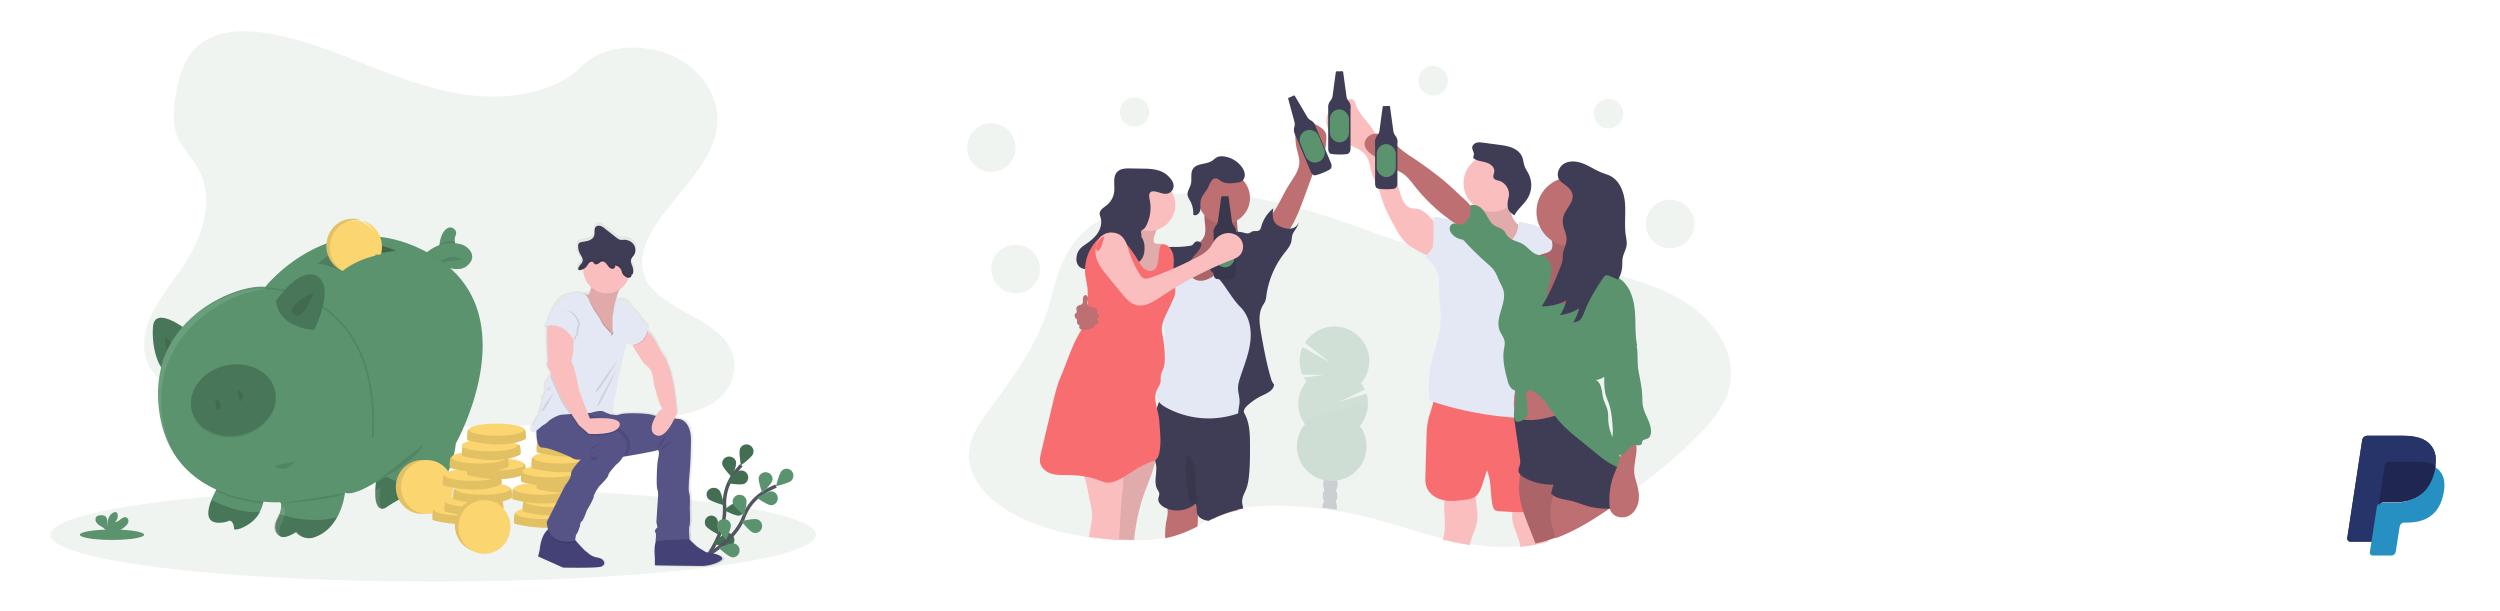 <svg xmlns="http://www.w3.org/2000/svg" width="1440" height="352"><defs><linearGradient id="a" x1="49.996%" x2="49.996%" y1="100.001%" y2=".016%"><stop offset="0%" stop-color="gray" stop-opacity=".25"/><stop offset="54%" stop-color="gray" stop-opacity=".12"/><stop offset="100%" stop-color="gray" stop-opacity=".1"/></linearGradient></defs><g fill="none" fill-rule="evenodd"><path fill="#FFF" d="M0 0h1440v352H0z"/><path fill="#27346A" d="M1399.904 256.174c-3.074-3.622-8.631-5.174-15.74-5.174h-20.633c-1.454 0-2.69 1.093-2.918 2.575l-8.59 56.309c-.171 1.11.66 2.116 1.75 2.116h12.737l3.2-20.97-.1.657c.228-1.482 1.454-2.576 2.907-2.576h6.053c11.89 0 21.202-4.991 23.921-19.43.081-.427.151-.843.212-1.249-.344-.188-.344-.188 0 0 .81-5.337-.006-8.97-2.8-12.258"/><path fill="#27346A" d="M1374.583 266.51a2.52 2.52 0 0 1 1.115-.26h16.175c1.915 0 3.702.13 5.335.4a21.767 21.767 0 0 1 2.646.61c.208.062.412.127.612.195.802.277 1.55.6 2.237.978.81-5.34-.006-8.97-2.8-12.26-3.075-3.62-8.63-5.173-15.74-5.173h-20.634c-1.452 0-2.688 1.093-2.916 2.576l-8.59 56.308c-.171 1.112.66 2.116 1.748 2.116h12.739l6.637-43.497a2.664 2.664 0 0 1 1.436-1.993z"/><path fill="#2790C3" d="M1402.182 270.244c-2.742 14.387-12.13 19.363-24.117 19.363h-6.104c-1.465 0-2.702 1.089-2.93 2.566l-4.011 25.981c-.15.968.583 1.846 1.542 1.846h10.825c1.281 0 2.372-.953 2.572-2.245l.105-.563 2.04-13.209.132-.73c.2-1.291 1.29-2.244 2.572-2.244h1.62c10.486 0 18.697-4.352 21.097-16.938 1.002-5.26.483-9.65-2.166-12.735-.804-.935-1.802-1.706-2.964-2.336-.063.407-.132.819-.213 1.244z"/><path fill="#1F264F" d="M1400.16 267.032c-.414-.128-.84-.244-1.28-.347-.44-.103-.894-.194-1.36-.274-1.63-.28-3.41-.411-5.321-.411h-16.128c-.398 0-.775.095-1.112.268-.745.378-1.296 1.123-1.432 2.037l-3.428 23.024-.099.671c.225-1.515 1.449-2.632 2.897-2.632h6.038c11.858 0 21.142-5.102 23.854-19.86.081-.437.149-.86.211-1.277a14.214 14.214 0 0 0-2.23-.997c-.2-.07-.403-.138-.61-.202"/><g transform="translate(29 18)"><ellipse cx="220.5" cy="290" fill="#5A936E" opacity=".1" rx="220.5" ry="27"/><path stroke="#535461" stroke-width="2" d="M378 303s11.268-14.575 10.356-29.036a28.45 28.45 0 0 1 4.348-17.207A47.688 47.688 0 0 1 398 250"/><path fill="#5A936E" d="M397.266 240.517c-.822 2.051.524 9.483.524 9.483s6.106-4.465 6.925-6.52a3.99 3.99 0 0 0-.576-3.957 4.015 4.015 0 0 0-6.873.994zm-10.173 9.088c.428 2.087 5.595 7.395 5.595 7.395s2.694-6.8 2.266-8.892c-.43-2.089-2.543-3.447-4.718-3.034-2.175.413-3.59 2.442-3.159 4.53h.016zm-8.06 19.757C380.544 270.947 388 273 388 273s-1.284-7.124-2.793-8.708c-1.508-1.583-4.112-1.732-5.816-.332-1.705 1.4-1.865 3.819-.357 5.402zm-1.471 15.567C378.652 286.755 385 290 385 290s.03-7.349-1.06-9.16c-1.09-1.823-3.402-2.387-5.163-1.258-1.761 1.129-2.305 3.523-1.215 5.347z"/><path fill="#5A936E" d="M399.517 260.707c-2.049.843-9.517-.4-9.517-.4s4.393-6.16 6.458-7.003a4.013 4.013 0 0 1 3.06 7.419v-.016zm-2.999 18.285c-2.097.195-8.518-3.233-8.518-3.233s5.752-4.548 7.853-4.744c2.099-.192 3.949 1.436 4.132 3.638.184 2.201-1.368 4.142-3.467 4.335v.004zm-5.421 17.917c-2.08.564-9.097-1.685-9.097-1.685s5.037-5.527 7.117-6.09c2.079-.566 4.207.717 4.754 2.865.547 2.147-.695 4.345-2.774 4.91z"/><path fill="#000" d="M397.266 240.517c-.822 2.051.524 9.483.524 9.483s6.106-4.465 6.925-6.52a3.99 3.99 0 0 0-.576-3.957 4.015 4.015 0 0 0-6.873.994zm-10.173 9.088c.428 2.087 5.595 7.395 5.595 7.395s2.694-6.8 2.266-8.892c-.43-2.089-2.543-3.447-4.718-3.034-2.175.413-3.59 2.442-3.159 4.53h.016zm-8.06 19.757C380.544 270.947 388 273 388 273s-1.284-7.124-2.793-8.708c-1.508-1.583-4.112-1.732-5.816-.332-1.705 1.4-1.865 3.819-.357 5.402zm-1.471 15.567C378.652 286.755 385 290 385 290s.03-7.349-1.06-9.16c-1.09-1.823-3.402-2.387-5.163-1.258-1.761 1.129-2.305 3.523-1.215 5.347z" opacity=".25"/><path fill="#000" d="M399.517 260.707c-2.049.843-9.517-.4-9.517-.4s4.393-6.16 6.458-7.003a4.013 4.013 0 0 1 3.06 7.419v-.016zm-2.999 18.285c-2.097.195-8.518-3.233-8.518-3.233s5.752-4.548 7.853-4.744c2.099-.192 3.949 1.436 4.132 3.638.184 2.201-1.368 4.142-3.467 4.335v.004zm-5.421 17.917c-2.08.564-9.097-1.685-9.097-1.685s5.037-5.527 7.117-6.09c2.079-.566 4.207.717 4.754 2.865.547 2.147-.695 4.345-2.774 4.91z" opacity=".25"/><path stroke="#535461" stroke-width="2" d="M378 302s16.357-8.636 21.363-22.157a27.975 27.975 0 0 1 10.986-13.869A47.28 47.28 0 0 1 418 262"/><path fill="#5A936E" d="M421.31 253.132C419.745 254.675 418 262 418 262s7.257-1.615 8.812-3.154a4.029 4.029 0 0 0 1.067-3.839 3.962 3.962 0 0 0-2.743-2.857 3.89 3.89 0 0 0-3.81.982h-.015zm-13.246 3.884c-.49 2.084 2.003 8.984 2.003 8.984s5.344-5.193 5.833-7.277c.49-2.084-.87-4.156-3.037-4.627-2.167-.471-4.321.836-4.811 2.92h.012zm-14.86 15.102c.668 2.07 6.446 6.882 6.446 6.882s1.885-7.188 1.2-9.257a3.987 3.987 0 0 0-2.967-2.651 4.076 4.076 0 0 0-3.831 1.187 3.866 3.866 0 0 0-.864 3.839h.016zm-9.17 13.234c.303 2.097 5.152 7.648 5.152 7.648s3.093-6.6 2.794-8.693c-.196-1.355-1.133-2.508-2.46-3.024a4.162 4.162 0 0 0-3.97.522c-1.131.84-1.708 2.191-1.512 3.547h-.004zm31.062-12.353c-2.102-.056-8.096-4.222-8.096-4.222s6.194-3.832 8.293-3.776c2.101.057 3.76 1.894 3.706 4.102-.055 2.209-1.802 3.953-3.903 3.896zm-10.323 15.785c-2.065-.717-6.773-6.607-6.773-6.607s7.264-1.721 9.33-1a3.998 3.998 0 0 1 2.596 3.028 4.062 4.062 0 0 1-1.278 3.804 3.896 3.896 0 0 1-3.875.775zm-12.236 14.164c-2.087-.351-7.537-5.335-7.537-5.335s6.67-2.935 8.777-2.584c2.09.353 3.51 2.412 3.173 4.599-.337 2.186-2.304 3.673-4.394 3.32h-.019z"/><path fill="#5A936E" d="M251.56 37.575c-21.798-.76-42.558-7.81-62.38-15.524-19.82-7.715-39.46-16.264-60.737-20.329-13.68-2.63-29.33-3-40.356 4.35-10.603 7.054-14.036 19.265-15.879 30.597-1.389 8.526-2.206 17.498 1.578 25.477 2.64 5.536 7.324 10.202 10.564 15.508 11.27 18.466 3.303 41.238-8.91 59.273-5.73 8.458-12.375 16.525-16.799 25.532-4.423 9.008-6.463 19.32-2.596 28.506 3.836 9.095 12.97 15.943 22.867 20.752 20.102 9.77 43.802 12.566 66.89 14.148 51.133 3.507 102.538 1.977 153.805.466 18.977-.561 38.032-1.13 56.697-4.069 10.366-1.633 21.068-4.227 28.59-10.482 9.553-7.94 11.92-21.388 5.524-31.345-10.737-16.702-40.424-20.85-47.929-38.775-4.128-9.865.115-20.854 6.116-30.004 12.876-19.632 34.461-36.853 35.602-59.289.789-15.42-9.597-30.842-25.65-38.134-16.818-7.64-40.139-6.678-52.545 5.971-12.754 13.03-35.207 18.04-54.452 17.37z" opacity=".1"/><path fill="#5A936E" d="M234 125h-10c.007-.762.055-1.522.145-2.279.313-2.69 1.278-7.057 4.27-9.106 2.794-1.913 6.433.973 5.006 4.026l-.036.083c-.535 1.103-.551 2.477-.374 3.735.188 1.215.52 2.403.989 3.541z"/><path fill="#000" d="M234 125h-10a25.77 25.77 0 0 1 .145-2.536 19.215 19.215 0 0 1 8.846-1.405A18.758 18.758 0 0 0 234 125z" opacity=".1"/><path fill="#5A936E" d="M239.827 135.27c-2.528 2.027-6.064 2.058-9.683 1.19-7.41-1.784-15.144-7.364-15.144-7.364a17.178 17.178 0 0 1 1.694-1.613c3.05-2.578 10.04-7.136 19.397-4.87a9.59 9.59 0 0 1 5.665 3.728c1.549 2.23 2.356 5.499-1.929 8.93z"/><path fill="#000" d="M237 131.576s-5.468-4.36-13 1.424" opacity=".1"/><path fill="#5A936E" d="M78 171.628s-17.98-14-18.883-1.307c-.904 12.692 3.62 24.603 7.5 25.648 3.88 1.044 11.383-24.34 11.383-24.34z"/><path fill="#000" d="M78 171.628s-17.98-14-18.883-1.307c-.904 12.692 3.62 24.603 7.5 25.648 3.88 1.044 11.383-24.34 11.383-24.34z" opacity=".2"/><path fill="#000" d="M66 176s.404 11.66 3.837 9.799c3.433-1.862-1.61-9.278-3.837-9.799z" opacity=".1"/><path fill="#5A936E" d="M122.593 271.637a21.383 21.383 0 0 1-1.949 5.155c-.222.424-.464.86-.73 1.302-4.252 7.112-14.084 10.064-14.084 8.496 0-1.568-.97-5.622-3.443-4.446-2.471 1.176-6.237.918-6.237.918-6.803-.522-5.653-7.265-3.4-12.978a52.755 52.755 0 0 1 2.566-5.489C96.166 263.027 96.8 262 96.8 262l25.991 4.183s.58 2.063-.199 5.454z"/><path fill="#000" d="M230 136c-7.339-1.788-15-7.383-15-7.383a17.105 17.105 0 0 1 1.677-1.617 82.24 82.24 0 0 1 3.37 1.877A64.065 64.065 0 0 1 230 136zM122.593 272c-7.131-.66-17.459-2.475-27.593-7.301.86-1.63 1.502-2.699 1.502-2.699l26.28 4.35s.6 2.124-.19 5.65z" opacity=".1"/><path fill="#5A936E" d="M233.514 237.531s-.472 8.459-5.223 18.018a45.616 45.616 0 0 1-16.31 18.398s-4.2 3.432-4.463-6.068c0 0-1.84-1.98-14.444 6.67 0 0-7.606 4.67-5.514-14.816v-.036c0-.012-.19.123-.536.333H187a70.62 70.62 0 0 1-5.073 2.834c-4.155 2.098-9.54 4.231-12.21 2.885a40.515 40.515 0 0 1-4.467 14.088c-2.647 4.84-6.822 9.574-13.36 11.712a9.362 9.362 0 0 1-9.532-2.335l-.749-.752s-5.778 3.958-8.665 2.636c-2.887-1.322-5.255-5.011-1.316-11.875 0 0 .209-.57.465-1.405.642-2.118 1.576-5.937.063-6.511 0 0-61.186 3.166-69.323-51.457-8.138-54.623 45.69-74.676 60.918-72.566 0 0 40.44-51.192 96.371-18.208 55.932 32.984 13.392 108.455 13.392 108.455z"/><path stroke="#000" d="M124 148s66.327-.26 61.776 86" opacity=".1"/><path fill="#000" d="M121 276.742c-.225.425-.47.862-.738 1.308-4.304 7.147-14.254 10.114-14.254 8.538 0-1.576-.982-5.65-3.484-4.468-2.501 1.182-6.312.922-6.312.922-6.885-.524-5.72-7.301-3.44-13.042 6.454 3.235 18.128 8.054 28.228 6.742zm44 3.25c-2.67 4.78-6.88 9.453-13.474 11.563-3.39 1.069-7.103.178-9.612-2.306l-.755-.742s-5.827 3.907-8.739 2.602c-2.911-1.305-5.299-4.946-1.326-11.722 0 0 .21-.563.468-1.387 5.192 1.801 18.944 5.634 33.438 1.993z" opacity=".2"/><path fill="#000" d="M187 260c23.903-12.236 28-22 28-22" opacity=".1"/><path fill="#000" d="M228 256c-3.65 7.329-9.278 13.533-16.273 17.935 0 0-4.189 3.346-4.452-5.915 0 0-1.835-1.93-14.41 6.502 0 0-7.589 4.553-5.502-14.443l6.288-3.423c13.55 7.397 27.162 2.886 34.349-.656z" opacity=".2"/><path fill="#5A936E" d="M130 155.44s13.606-20.67 23.874-14.178c10.269 6.49-1.865 30.738-1.865 30.738s-20.144-.397-22.009-16.56z"/><path fill="#000" d="M130 155.44s13.606-20.67 23.874-14.178c10.269 6.49-1.865 30.738-1.865 30.738s-20.144-.397-22.009-16.56z" opacity=".2"/><path fill="#000" d="M152 150s-17.283 8.31-11.994 13.169C145.296 168.027 152 150 152 150z" opacity=".1"/><path d="M199 126.372a75.486 75.486 0 0 0-13.422 2.328l-.123.035c-6.22 1.687-13.283 4.528-18.138 9.265 0 0-11.267-4.656-14.317-3.88 0 0 9.147-10.845 33.743-11.12h.06s6.363.528 12.197 3.372z"/><ellipse cx="105.409" cy="213.255" fill="#000" opacity=".1" rx="24.615" ry="20.397" transform="rotate(-13 105.41 213.255)"/><ellipse cx="105.409" cy="212.466" fill="#5A936E" rx="24.615" ry="20.397" transform="rotate(-13 105.41 212.466)"/><ellipse cx="105.409" cy="212.466" fill="#000" opacity=".2" rx="24.615" ry="20.397" transform="rotate(-13 105.41 212.466)"/><path fill="#000" d="M95 212s.23 7.884 2.178 5.577c1.948-2.307.114-5.585-2.178-5.577zm13-5s.227 7.884 2.177 5.577c1.95-2.307.114-5.601-2.177-5.577zm21 43.113s5.407 5.42 12-2.113" opacity=".1"/><path fill="#000" d="M154 134.12c2.982-.776 13.998 3.88 13.998 3.88 4.747-4.737 11.665-7.578 17.734-9.265L187 123c-24.072.275-33 11.12-33 11.12z" opacity=".15"/><path fill="#000" d="M187.186 123L186 129a67.83 67.83 0 0 1 13-2.45c-5.65-3.007-11.814-3.55-11.814-3.55z" opacity=".3"/><path fill="#000" opacity=".15" d="M186.956 123l-.956 6 .091-.037L187 123z"/><path d="M133.875 282.184s.21-.568.467-1.4c.645-2.11 1.583-5.918.063-6.49 0 0-.704.035-1.979.031a19.495 19.495 0 0 1-.859 4.092c-.257.832-.467 1.4-.467 1.4-3.958 6.841-1.583 10.522 1.322 11.836l.155.055c-1.168-1.992-1.263-5.097 1.298-9.524zm-69.127-59.178c-8.18-54.444 47.652-76.568 62.953-74.45l-4.512-.229c-15.301-2.102-69.392 17.884-61.211 72.328 2.572 17.118 10.416 28.54 19.959 36.158-8.272-7.575-14.87-18.377-17.189-33.807zm125.323 39.752v-.035c0-.012-.19.122-.538.331h-.024c-.534.324-1.425.856-2.533 1.472-.396 8.975 1.936 10.92 3.768 11.09-.93-2.095-1.417-5.942-.673-12.858zm20.058 8.12s-.475-.502-2.572.118c.546 3.913 2.058 4.34 3.134 4.107a16.52 16.52 0 0 1-.562-4.226z" fill="#FFF" opacity=".1"/><path fill="#000" d="M132 272s34.548-2.284 38-6" opacity=".1"/><ellipse cx="214" cy="262.5" fill="#FBD56F" rx="15" ry="15.5"/><ellipse cx="214" cy="262.5" fill="#000" opacity=".1" rx="15" ry="15.5"/><ellipse cx="217" cy="262.5" fill="#FBD56F" rx="15" ry="15.5"/><path fill="#FBD56F" d="M222.104 276.273l-1.564-.902s-.732 3.168-.492 5.43c.047.465.365.852.8.972 3.599.927 20.721 4.881 32.502-.69.347-.164.585-.507.624-.902.148-1.389-.364-4.253-.568-4.81-.428-1.202-31.302.902-31.302.902z"/><path fill="#000" d="M222.104 276.273l-1.564-.902s-.732 3.168-.492 5.43c.047.465.365.852.8.972 3.599.927 20.721 4.881 32.502-.69.347-.164.585-.507.624-.902.148-1.389-.364-4.253-.568-4.81-.428-1.202-31.302.902-31.302.902z" opacity=".1"/><ellipse cx="237" cy="275.5" fill="#FBD56F" rx="16" ry="3.5"/><path fill="#FBD56F" d="M229.1 271.273l-1.56-.902s-.732 3.168-.492 5.43c.046.464.365.85.8.968 3.6.932 20.722 4.885 32.503-.686a1.12 1.12 0 0 0 .624-.902c.144-1.389-.368-4.253-.572-4.81-.444-1.202-31.303.902-31.303.902z"/><path fill="#000" d="M229.1 271.273l-1.56-.902s-.732 3.168-.492 5.43c.046.464.365.85.8.968 3.6.932 20.722 4.885 32.503-.686a1.12 1.12 0 0 0 .624-.902c.144-1.389-.368-4.253-.572-4.81-.444-1.202-31.303.902-31.303.902z" opacity=".1"/><ellipse cx="243" cy="270.5" fill="#FBD56F" rx="16" ry="3.5"/><path fill="#FBD56F" d="M234.103 264.273l-1.563-.902s-.732 3.168-.492 5.43c.047.465.365.852.8.972 3.599.927 20.724 4.881 32.5-.69.347-.165.585-.507.627-.902.144-1.389-.368-4.253-.572-4.81-.428-1.202-31.3.902-31.3.902z"/><path fill="#000" d="M234.103 264.273l-1.563-.902s-.732 3.168-.492 5.43c.047.465.365.852.8.972 3.599.927 20.724 4.881 32.5-.69.347-.165.585-.507.627-.902.144-1.389-.368-4.253-.572-4.81-.428-1.202-31.3.902-31.3.902z" opacity=".1"/><ellipse cx="249" cy="263.5" fill="#FBD56F" rx="16" ry="3.5"/><path fill="#FBD56F" d="M228.103 256.278l-1.564-.906s-.728 3.171-.492 5.428c.048.465.365.852.8.973 3.599.927 20.723 4.88 32.5-.686a1.12 1.12 0 0 0 .628-.902c.144-1.388-.368-4.252-.572-4.813-.424-1.206-31.3.906-31.3.906z"/><path fill="#000" d="M228.103 256.278l-1.564-.906s-.728 3.171-.492 5.428c.048.465.365.852.8.973 3.599.927 20.723 4.88 32.5-.686a1.12 1.12 0 0 0 .628-.902c.144-1.388-.368-4.252-.572-4.813-.424-1.206-31.3.906-31.3.906z" opacity=".1"/><ellipse cx="243" cy="255.5" fill="#FBD56F" rx="16" ry="3.5"/><path fill="#FBD56F" d="M242.1 250.28l-1.56-.907s-.732 3.171-.492 5.428c.046.466.364.853.8.972 3.6.927 20.722 4.88 32.499-.685.347-.166.585-.508.628-.902.144-1.388-.368-4.256-.572-4.813-.428-1.209-31.303.906-31.303.906z"/><path fill="#000" d="M242.1 250.28l-1.56-.907s-.732 3.171-.492 5.428c.046.466.364.853.8.972 3.6.927 20.722 4.88 32.499-.685.347-.166.585-.508.628-.902.144-1.388-.368-4.256-.572-4.813-.428-1.209-31.303.906-31.303.906z" opacity=".1"/><ellipse cx="257" cy="249.5" fill="#FBD56F" rx="16" ry="3.5"/><path fill="#FBD56F" d="M232.103 246.276l-1.564-.906s-.728 3.172-.492 5.43c.048.465.365.851.8.972 3.599.928 20.723 4.881 32.5-.686a1.12 1.12 0 0 0 .628-.902c.144-1.388-.368-4.257-.572-4.814-.424-1.201-31.3.906-31.3.906z"/><path fill="#000" d="M232.103 246.276l-1.564-.906s-.728 3.172-.492 5.43c.048.465.365.851.8.972 3.599.928 20.723 4.881 32.5-.686a1.12 1.12 0 0 0 .628-.902c.144-1.388-.368-4.257-.572-4.814-.424-1.201-31.3.906-31.3.906z" opacity=".1"/><ellipse cx="247" cy="245.5" fill="#FBD56F" rx="16" ry="3.5"/><path fill="#FBD56F" d="M239.1 239.276l-1.56-.906s-.732 3.172-.492 5.43c.046.466.364.853.8.972 3.6.928 20.722 4.881 32.503-.686.347-.164.584-.507.624-.902.144-1.388-.368-4.253-.572-4.814-.424-1.201-31.303.906-31.303.906z"/><path fill="#000" d="M239.1 239.276l-1.56-.906s-.732 3.172-.492 5.43c.046.466.364.853.8.972 3.6.928 20.722 4.881 32.503-.686.347-.164.584-.507.624-.902.144-1.388-.368-4.253-.572-4.814-.424-1.201-31.303.906-31.303.906z" opacity=".1"/><ellipse cx="253" cy="238.5" fill="#FBD56F" rx="16" ry="3.5"/><path fill="#FBD56F" d="M242.103 230.276l-1.564-.906s-.728 3.172-.492 5.43c.048.465.365.851.8.972 3.599.928 20.723 4.881 32.5-.686a1.12 1.12 0 0 0 .628-.902c.144-1.388-.368-4.253-.572-4.814-.428-1.201-31.3.906-31.3.906z"/><path fill="#000" d="M242.103 230.276l-1.564-.906s-.728 3.172-.492 5.43c.048.465.365.851.8.972 3.599.928 20.723 4.881 32.5-.686a1.12 1.12 0 0 0 .628-.902c.144-1.388-.368-4.253-.572-4.814-.428-1.201-31.3.906-31.3.906z" opacity=".1"/><ellipse cx="257" cy="229.5" fill="#FBD56F" rx="16" ry="3.5"/><path fill="#FBD56F" d="M269.104 278.276l-1.564-.906s-.732 3.172-.492 5.43c.047.465.365.852.8.972 3.599.928 20.721 4.881 32.502-.686.347-.166.584-.51.624-.906.148-1.388-.364-4.253-.568-4.81-.428-1.201-31.302.906-31.302.906z"/><path fill="#000" d="M269.104 278.276l-1.564-.906s-.732 3.172-.492 5.43c.047.465.365.852.8.972 3.599.928 20.721 4.881 32.502-.686.347-.166.584-.51.624-.906.148-1.388-.364-4.253-.568-4.81-.428-1.201-31.302.906-31.302.906z" opacity=".1"/><ellipse cx="284" cy="277.5" fill="#FBD56F" rx="16" ry="3.5"/><path fill="#FBD56F" d="M274.103 271.276l-1.564-.906s-.728 3.172-.492 5.43c.048.465.365.851.8.972 3.599.928 20.723 4.881 32.5-.686a1.12 1.12 0 0 0 .628-.902c.144-1.388-.368-4.257-.572-4.814-.424-1.201-31.3.906-31.3.906z"/><path fill="#000" d="M274.103 271.276l-1.564-.906s-.728 3.172-.492 5.43c.048.465.365.851.8.972 3.599.928 20.723 4.881 32.5-.686a1.12 1.12 0 0 0 .628-.902c.144-1.388-.368-4.257-.572-4.814-.424-1.201-31.3.906-31.3.906z" opacity=".1"/><ellipse cx="289" cy="270.5" fill="#FBD56F" rx="16" ry="3.5"/><path fill="#FBD56F" d="M268.1 264.264l-1.56-.903s-.732 3.172-.492 5.436c.046.465.365.852.8.97 3.6.932 20.722 4.89 32.503-.687.348-.164.585-.508.624-.903.144-1.39-.368-4.258-.572-4.816-.424-1.178-31.303.903-31.303.903z"/><path fill="#000" d="M268.1 264.264l-1.56-.903s-.732 3.172-.492 5.436c.046.465.365.852.8.97 3.6.932 20.722 4.89 32.503-.687.348-.164.585-.508.624-.903.144-1.39-.368-4.258-.572-4.816-.424-1.178-31.303.903-31.303.903z" opacity=".1"/><ellipse cx="283" cy="263.5" fill="#FBD56F" rx="16" ry="3.5"/><path fill="#FBD56F" d="M282.104 258.276l-1.564-.904s-.732 3.176-.492 5.418c.046.467.364.856.8.975 3.6.934 20.722 4.894 32.503-.687.347-.165.585-.509.624-.905.144-1.392-.364-4.264-.568-4.822-.428-1.16-31.303.925-31.303.925z"/><path fill="#000" d="M282.104 258.276l-1.564-.904s-.732 3.176-.492 5.418c.046.467.364.856.8.975 3.6.934 20.722 4.894 32.503-.687.347-.165.585-.509.624-.905.144-1.392-.364-4.264-.568-4.822-.428-1.16-31.303.925-31.303.925z" opacity=".1"/><ellipse cx="297" cy="257.5" fill="#FBD56F" rx="16" ry="3.5"/><path fill="#FBD56F" d="M273.1 254.273l-1.56-.902s-.732 3.169-.492 5.43c.047.465.366.851.8.97 3.6.931 20.722 4.882 32.503-.687.348-.163.585-.507.624-.902.144-1.389-.368-4.254-.572-4.811-.424-1.202-31.303.902-31.303.902z"/><path fill="#000" d="M273.1 254.273l-1.56-.902s-.732 3.169-.492 5.43c.047.465.366.851.8.97 3.6.931 20.722 4.882 32.503-.687.348-.163.585-.507.624-.902.144-1.389-.368-4.254-.572-4.811-.424-1.202-31.303.902-31.303.902z" opacity=".1"/><ellipse cx="288" cy="253.5" fill="#FBD56F" rx="16" ry="3.5"/><path fill="#FBD56F" d="M279.104 246.273l-1.564-.902s-.732 3.168-.492 5.43c.047.465.365.852.8.972 3.6.927 20.722 4.881 32.499-.69.348-.165.586-.507.628-.902.144-1.389-.368-4.253-.572-4.81-.424-1.202-31.3.902-31.3.902z"/><path fill="#000" d="M279.104 246.273l-1.564-.902s-.732 3.168-.492 5.43c.047.465.365.852.8.972 3.6.927 20.722 4.881 32.499-.69.348-.165.586-.507.628-.902.144-1.389-.368-4.253-.572-4.81-.424-1.202-31.3.902-31.3.902z" opacity=".1"/><ellipse cx="294" cy="245.5" fill="#FBD56F" rx="16" ry="3.5"/><path fill="#FBD56F" d="M282.1 237.273l-1.56-.902s-.732 3.168-.492 5.43c.047.465.365.852.8.972 3.6.927 20.722 4.881 32.503-.69.348-.164.585-.507.624-.902.144-1.389-.368-4.253-.572-4.81-.424-1.202-31.303.902-31.303.902z"/><path fill="#000" d="M282.1 237.273l-1.56-.902s-.732 3.168-.492 5.43c.047.465.365.852.8.972 3.6.927 20.722 4.881 32.503-.69.348-.164.585-.507.624-.902.144-1.389-.368-4.253-.572-4.81-.424-1.202-31.303.902-31.303.902z" opacity=".1"/><ellipse cx="297" cy="236.5" fill="#FBD56F" rx="16" ry="3.5"/><path fill="#FBD56F" d="M161.586 123.965c0-8.425 6.71-15.268 14.991-15.268.812 0 1.622.067 2.423.2a14.423 14.423 0 0 0-5.013-.897c-8.278 0-14.987 6.988-14.987 15.609 0 6.475 3.788 12.026 9.18 14.391.26-.223.583-.49.966-.783-4.725-2.802-7.597-7.836-7.56-13.252z"/><path fill="#000" d="M161.586 123.965c0-8.425 6.71-15.268 14.991-15.268.812 0 1.622.067 2.423.2a14.423 14.423 0 0 0-5.013-.897c-8.278 0-14.987 6.988-14.987 15.609 0 6.475 3.788 12.026 9.18 14.391.26-.223.583-.49.966-.783-4.725-2.802-7.597-7.836-7.56-13.252z" opacity=".1"/><path fill="#FBD56F" d="M188.53 123.919a17.36 17.36 0 0 1-.763 5.081c.87-.218 1.777-.397 2.71-.603.347-1.35.523-2.743.523-4.141 0-7.688-5.196-14.058-12-15.256 5.554 2.19 9.53 8.036 9.53 14.919z"/><path fill="#FBD56F" d="M161 124.517c-.037 5.51 2.795 10.634 7.454 13.483 2.781-2.238 8.914-6.351 18.76-8.732.52-1.65.785-3.37.786-5.101 0-6.909-4.103-12.778-9.834-14.964a14.315 14.315 0 0 0-2.387-.203c-8.166.012-14.779 6.96-14.779 15.517z"/><path fill="url(#a)" fill-rule="nonzero" d="M380.085 300.55c-2.252-.079-2.334-.955-5.228-2.467-1.637-.853-4.117-3.332-5.967-5.325l-.433-.47h.787s-.724-6.367-.078-7.895c.645-1.528.161-10.508.161-10.508s.394-6.85-.323-8.44c-.716-1.59.24-11.78.24-11.78s.646-6.05.788-18.39c.141-12.34-7.086-12.735-7.086-12.735s-.964-.075-2.428-.218l-.441-.043a44.133 44.133 0 0 0 1.503-3.482s-1.208-11.542-1.53-13.532c-.324-1.99-2.248-10.204-2.248-10.204s-1.366-3.501-2.173-5.969c-.807-2.467-3.216-5.333-3.216-5.333s-4.33-8.597-5.55-9.868c-.56-.589-1.346-1.335-2.027-1.974l-.355-.324a14.25 14.25 0 0 0 .292-2.724s-4.507-4.46-4.83-5.574c-.323-1.113-4.582-5.254-4.582-5.254s-2.417-4.456-5.149-4.535a22.236 22.236 0 0 0-3.877.114 152.48 152.48 0 0 1 1.823-6.142c.067-.21.133-.395.196-.612a13.831 13.831 0 0 0 4.944-5.996c.056-.13.107-.26.158-.395h.086c.114-.003.227-.013.339-.032.901-.154 1.665-1.184 1.248-1.973a.299.299 0 0 0 .263.146c.3 0 .666-.446.737-.83 0-.066.02-.133.027-.2.008-.068.028-.166.04-.25.011-.082 0-.157 0-.236v-.24-.23-.264-.21c0-.07 0-.213-.024-.32v-.13a7.123 7.123 0 0 0-.26-1.283c-.44-1.48-1.374-2.948-1.015-4.448v-.048c.299-1.184 1.306-2.013 1.92-3.055.06-.099.11-.201.162-.304 0-.02.02-.04.027-.055.04-.08.071-.158.103-.237l.063-.154c.027-.067.047-.138.07-.21.024-.07.044-.126.06-.193.015-.067.031-.126.047-.19.016-.062.035-.15.051-.228.016-.08 0-.11.028-.166.027-.055.023-.174.031-.26.008-.087 0-.095 0-.143v-.41-.324-.095c0-.114 0-.229-.031-.343v-.047a5.728 5.728 0 0 0-1.154-2.744 7.04 7.04 0 0 0-5.79-2.515 9.664 9.664 0 0 1-1.819.036c-1.011-.15-1.865-.79-2.668-1.413l-6.74-5.207a8.371 8.371 0 0 0-2.546-1.516c-.953-.292-2.094-.193-2.799.505-1.263 1.248-.46 3.395-.964 5.089-.44 1.468-1.854 2.463-3.314 2.956-1.46.494-3.027.604-4.531.964a2.473 2.473 0 0 0-1.208.556 2.373 2.373 0 0 0-.528 1.694c-.01 1.5.35 2.98 1.047 4.306.284.537.626 1.086.93 1.639l.074.138.098.19c.051.106.103.209.15.311l.059.134.09.225c0 .048.036.095.052.139.015.043.055.177.082.264.159.512.174 1.059.044 1.58-.233.856-.898 1.515-1.488 2.182a4.295 4.295 0 0 0-.992 1.847 1.393 1.393 0 0 0 0 .49v.06a1.092 1.092 0 0 0 .102.264c.03.043.064.082.102.118l.06.043a.645.645 0 0 0 .102.064l.067.031.165.044h.047c.087.006.174.006.26 0h.079c.082-.006.163-.016.244-.032h.09c.133-.025.265-.058.394-.099.452-.136.892-.31 1.315-.52v.398c.022 1.562.316 3.107.87 4.567a13.815 13.815 0 0 0 4.192 5.815c-.024.134-.048.272-.075.414-.394 1.907-1.2 3.822-1.7 3.676a6.7 6.7 0 0 0-1.492-.166h-.437a6.049 6.049 0 0 0-1.37 0 1.437 1.437 0 0 1-.598-.083 8.118 8.118 0 0 0-4.02-.225c-2.778.572-7.01 1.618-8.171 2.87-1.771 1.91-4.33 3.742-7.239 11.7 0 0-1.448 4.856-2.574 5.495.248-.13.503-.246.764-.347-.15.262-.356.489-.603.663.407-.209.83-.386 1.264-.53-.878 5.188.425 20.023.425 20.023s-1.047 2.558.319 4.073c.815.896 1.255 2.298 1.484 3.293l-.201.308c-.724 1.125-1.693 2.593-2.326 3.402-1.126 1.433-.807 5.973-.807 5.973s-.24 2.147-1.043 2.945c-.803.797-.646 3.742-.646 3.742l-2.059 7.773s-1.932 1.748-1.932 2.546c0 .797-1.528 3.023-1.528 3.023s-2.334 3.822 0 3.265a7.286 7.286 0 0 0 2.362-1.184v.485c-.067 4.161.394 10.02 3.448 10.02 4.724 0 16.974 5.648 16.974 5.648 2.491 1.91 5.868 1.275 5.868 1.275s-5.979 5.957-5.806 8.428c.174 2.471-3.377 6.525-3.377 6.525l-10.943 21.415a16.38 16.38 0 0 0 .788 4.39l-.158.134c-4.204 3.853-4.57 11.476-4.57 11.476l-.964 3.9 14.639 6.45s18.984.395 22.283-.478c3.298-.872 2.574-4.54-1.771-5.254-4.346-.714-5.39-2.629-6.838-3.501-.976-.592-4.444-4.41-6.597-6.83-.031-.039-.063-.07-.094-.106l.5-2.763c.964-.478 2.412-5.254 2.412-5.254s0-1.911.965-2.468c.964-.556 2.976-6.288 2.976-6.288s4.33-7.244 4.105-8.199c-.224-.955 3.15-5.81 3.15-5.81s5.71-5.575 5.467-6.57c-.244-.994 4.585-6.09 4.585-6.09a16.104 16.104 0 0 0 4.271-4.93l1.394-.23c6.317-1.038 16.811-2.913 17.984-3.438 1.61-.714 1.288 2.471.646 5.175-.642 2.704-1.126 15.684-.394 17.37.733 1.685.394 4.38.394 4.38l-.964 14.567.641 3.107s-2.173 1.749-1.287 2.783c.886 1.034.083 5.495.083 5.495.075-.028.165-.055.263-.083a9.66 9.66 0 0 0-.216.54c-1.248 3.553-.531 9.412-.531 9.412v4.618s22.283.395 27.187.395c4.905 0 11.667-2.388 12.069-4.299.401-1.91-5.645-3.529-7.896-3.612zm-63.374-82.87l-1.456.123c.48-.072.966-.113 1.452-.123h.004zm8.9-61.103c.205-.924.453-1.91.728-2.93l-.728 2.93zm2.755 63.334a5.889 5.889 0 0 1-4.33 0s.08-5.57.725-7.895c.645-2.326 1.527-6.53 1.527-6.53s.724-5.81 1.448-8.44c.725-2.628 3.543-17.274 4.988-18.229 1.444-.955 2.251.718 2.251.718s.217 0 .579-.043c.07.15.146.316.232.486 1.716 3.477 6.75 10.622 6.75 10.622a11.6 11.6 0 0 1 3.7 3.664c1.37 2.305 1.772 7.72 1.772 7.72s3.059 12.021 4.503 13.69c.725.838.394 1.335-.098 1.623a7.133 7.133 0 0 0-2.539 2.369c-.205.327-.425.687-.646 1.074a20.542 20.542 0 0 1-1.46-.395c-3.972-1.338-17.237-1.39-19.406-.415l.004-.02z"/><path fill="#434175" d="M348.202 303.112v4.5s22.01.388 26.858.388c4.848 0 11.524-2.327 11.921-4.19.397-1.861-5.563-3.413-7.788-3.49-2.226-.078-2.305-.931-5.166-2.405-1.613-.83-4.065-3.247-5.893-5.19-1.41-1.502-2.452-2.716-2.452-2.716s-11.837-.232-15.255 1.63c-.794.426-1.33 1.268-1.7 2.327-1.232 3.452-.525 9.146-.525 9.146z"/><path fill="#000" d="M349 294c2.431-.854 16.658-1.18 19-1.236a89.815 89.815 0 0 1-2.4-2.755s-11.59-.236-14.935 1.653c-.77.417-1.303 1.271-1.665 2.338z" opacity=".1"/><path fill="#565387" d="M285 221.147l1.278.792.478.29 1.86 1.125c9.943 6 37.058 22.271 38.545 22.14.395-.031 1.558-.21 3.164-.471l1.373-.226c6.21-1.034 16.53-2.9 17.684-3.424 1.583-.713 1.266 2.457.633 5.152-.633 2.695-1.107 15.613-.395 17.278.712 1.664.395 4.36.395 4.36l-.949 14.503.633 3.091s-2.136 1.744-1.266 2.774c.87 1.03.08 5.469.08 5.469 2.53-.951 19.693-1.268 19.693-1.268s-.712-6.34-.079-7.847c.633-1.506.158-10.462.158-10.462s.396-6.816-.316-8.4c-.712-1.586.237-11.727.237-11.727s.633-6.024.791-18.305c.159-12.28-6.961-12.68-6.961-12.68s-.95-.076-2.373-.215c-2.82-.27-7.516-.792-10.656-1.474-.644-.131-1.279-.3-1.903-.503-3.876-1.324-16.93-1.375-19.061-.424a5.733 5.733 0 0 1-4.264 0L322.118 218l-15.866 1.355-1.68.143-15.62 1.335-1.076.092-2.876.222z"/><path fill="#000" d="M348.285 232.611c4.458 2.233 8.714-5.684 10.715-10.149-2.728-.267-7.27-.786-10.31-1.462-2.016 3.443-4.68 9.469-.405 11.611z" opacity=".1"/><path fill="#FBBEBE" d="M335 179.71c.099.542.288 1.063.56 1.543 1.692 3.434 6.654 10.496 6.654 10.496a11.451 11.451 0 0 1 3.646 3.619c1.348 2.282 1.744 7.632 1.744 7.632s3.012 11.876 4.439 13.529c.713.826.396 1.318-.1 1.605a7.058 7.058 0 0 0-2.5 2.32c-2.08 3.321-5.398 9.899-.73 12.157 6.342 3.068 12.287-13.014 12.287-13.014s-1.189-11.408-1.506-13.375c-.317-1.967-2.216-10.071-2.216-10.071s-1.347-3.462-2.14-5.901c-.792-2.44-3.17-5.272-3.17-5.272s-4.28-8.493-5.47-9.752c-.55-.586-1.324-1.322-1.981-1.944L343.106 172s-8.185 5.826-8.105 7.71z"/><path fill="#434175" d="M281 302.494l14.274 6.416s18.505.396 21.72-.475c3.216-.871 2.51-4.515-1.725-5.228-4.235-.713-5.255-2.614-6.666-3.486-.953-.586-4.333-4.384-6.431-6.793l-1.726-1.98s-2.745-7.367-10.348-5.703a7.763 7.763 0 0 0-3.702 1.98c-4.098 3.83-4.455 11.415-4.455 11.415l-.941 3.854z"/><path fill="#000" d="M287 221.593l1.858 1.132c9.938 6.036 37.037 22.406 38.523 22.274.395-.032 1.558-.211 3.162-.474l1.372-.227.052-.092a18.155 18.155 0 0 0 1.81-4.47c1.664-6.374-6.538-11.254-6.538-11.254l-1.74-1.364c-1.976-3.356-16.207-6.53-16.207-6.53l-1.835-1.244-.976-.662-.261-.175-2.226-1.507-11.143.797-3.313 2.145-.348.227-1.23.798-.96.626zm0 65.65c3.043 10.706 15.761 7.212 15.761 7.212l.239-1.36-1.75-2.021s-2.784-7.523-10.496-5.824a7.855 7.855 0 0 0-3.754 1.994z" opacity=".1"/><path fill="#565387" d="M283.353 239.808c4.622 0 16.526 5.587 16.526 5.587 2.428 1.889 5.719 1.26 5.719 1.26s-5.797 5.9-5.64 8.34c.156 2.44-3.287 6.453-3.287 6.453l-10.655 21.163c.784 15.025 16.135 10.859 16.135 10.859l.627-3.541c.94-.472 2.35-5.194 2.35-5.194s0-1.888.94-2.439c.94-.55 2.899-6.216 2.899-6.216s4.23-7.16 3.995-8.105c-.235-.944 3.055-5.74 3.055-5.74s5.563-5.509 5.328-6.492c-.235-.984 4.465-6.02 4.465-6.02a15.896 15.896 0 0 0 4.156-4.875c.8-1.385 1.41-2.873 1.814-4.422 1.328-5.067-3.698-9.167-5.708-10.568-.485-.342-.783-.523-.783-.523l-1.723-1.346c-.89-1.506-4.31-2.978-7.74-4.13-2.484-.83-4.991-1.5-6.593-1.901-1.09-.252-1.74-.417-1.74-.417l-1.817-1.228-.638-.428-.584-.394-2.225-1.491-4.912.35-6.13.437-3.279 2.132-1.567 1.015-6.122 3.935s-.16 1.515-.212 3.54v.48c-.074 4.132.365 9.92 3.346 9.92z"/><path fill="#E1AAAA" d="M307 151.654l1.634 5.912s2.879 10.167 3.19 10.876c.311.71 7.859 7.882 8.17 8.04.311.157 4.42 2.518 4.42 2.518s.326-13.005 0-16.784c-.028-.832.04-1.663.202-2.479.494-2.964 1.75-7.31 2.793-10.66.871-2.802 1.591-4.906 1.591-4.906s-18.203-.789-17.58 1.024c.233.686.159 1.829-.07 2.98-.39 1.887-1.168 3.787-1.642 3.637a6.532 6.532 0 0 0-1.444-.162c-.653-.02-1.264.004-1.264.004z"/><path fill="#000" d="M312 147.98c4.659 3.682 11.317 4.032 16.377.86.889-2.671 1.623-4.677 1.623-4.677s-18.563-.752-17.929.976c.238.654.163 1.744-.071 2.84z" opacity=".1"/><path fill="#FBBEBE" d="M333.99 137.118a14.19 14.19 0 0 1-1.065 5.397c-2.15 5.239-7.189 8.6-12.716 8.482-5.527-.118-10.426-3.69-12.364-9.015a14.031 14.031 0 0 1-.843-4.603v-.257c-.083-5.017 2.471-9.689 6.682-12.222a13.177 13.177 0 0 1 13.632 0c4.21 2.533 6.765 7.205 6.682 12.222l-.008-.004z"/><path fill="#000" d="M307 151.01l1.67 5.835s2.941 10.035 3.26 10.735c.317.7 8.03 7.779 8.347 7.935.318.155 4.516 2.485 4.516 2.485s.334-12.836 0-16.566c-.028-.82.042-1.641.207-2.446l-1.081 4.313.08 8.635.635.467-1.43 2.1v-1.556s-5.09-4.823-5.884-6.845c-.795-2.023-3.657-5.687-3.657-5.687s-3.26-5.36-3.34-6.293c-.06-.727-1.43-2.412-2.031-3.112-.668-.023-1.292 0-1.292 0zm28 28.49c.094.526.273 1.033.53 1.5 1.645-.172 7.238-1.236 8.47-7.752L342.663 172s-7.738 5.666-7.662 7.5zM280 230c1.585-1.134 3.123-2.676 4.031-3.104 1.348-.634 3.409-2.696 3.409-2.696s.523-.357 1.324-.824c1.47-.865 3.884-2.113 5.73-2.268 1.654-.139 7.135-.492 11.495-.761l5.645-.349s5.152-1.824 7.372-.634a23.291 23.291 0 0 0 4.994 1.823v-.471l-1.665-2.696-17.582 1.498-2.256-1.518-11.173.793-3.318 2.149-2.861.245 1.28.793-6.195 3.965s-.194 1.772-.23 4.055z" opacity=".1"/><path fill="#E3E8F4" d="M278.022 230.942a7.067 7.067 0 0 0 2.297-1.19c1.567-1.129 3.076-2.67 3.973-3.094 1.332-.634 3.37-2.695 3.37-2.695s4.153-2.853 6.974-3.09c.784-.064 2.375-.179 4.31-.305 1.936-.127 4.31-.282 6.395-.397l3.323-.21 2.896-.182s5.094-1.823 7.288-.634a22.864 22.864 0 0 0 4.937 1.823s.078-5.548.705-7.846c.627-2.299 1.49-6.495 1.49-6.495s.705-5.785 1.41-8.4c.705-2.616 3.444-17.198 4.855-18.15 1.41-.95 2.194.714 2.194.714s9.404-.159 9.561-10.616c0 0-4.389-4.438-4.702-5.548-.314-1.11-4.467-5.23-4.467-5.23s-2.351-4.438-5.016-4.518a21.08 21.08 0 0 0-3.773.12l-2.257 9.311.078 8.797.627.476-1.41 2.14v-1.585s-5.016-4.914-5.8-6.975c-.783-2.06-3.604-5.793-3.604-5.793s-3.213-5.46-3.292-6.411c-.078-.951-2.272-3.5-2.272-3.5a5.704 5.704 0 0 0-1.333 0 1.369 1.369 0 0 1-.583-.083 7.722 7.722 0 0 0-3.919-.221c-2.707.566-6.83 1.608-7.958 2.853-1.724 1.902-4.232 3.724-7.053 11.65l15.2 5.547-1.325 2.505-12.096 23.252s-.392.662-.944 1.526c-.706 1.121-1.65 2.583-2.27 3.388-1.096 1.426-.783 5.944-.783 5.944s-.235 2.14-1.019 2.932c-.783.793-.627 3.725-.627 3.725l-2.037 7.687s-1.881 1.744-1.881 2.537c0 .792-1.489 3.011-1.489 3.011s-2.257 3.8.027 3.23z"/><path fill="#000" d="M358 236s-4.606 1.818-5.853 4.421C350.9 243.025 358 236 358 236zm-2-5c-.148.245-6.374 7.154-5.982 8.82.391 1.667 5.982-8.82 5.982-8.82zm-37 5s-7.326 3.318-7.966 4.778C310.394 242.24 319 236 319 236zm0 4s-6.993 3.13-7.93 3.912c-.938.782 7.93-3.912 7.93-3.912zm-3 5.56s-3.04 2.793-4.719.599c-1.68-2.194 4.719-.599 4.719-.599zM327 189c-.159.232-10.08 17.625-12.699 18.939C311.682 209.253 327 189 327 189zm-1 6c0 .39-9.338 20.764-10.87 20.998C313.6 216.232 326 195 326 195zm-36 13s-4.833 10.388-6.728 10.978C281.377 219.568 290 208 290 208zm-1-4s-1.75 3-2.815 3 2.815-3 2.815-3zm44.99-67.254a13.476 13.476 0 0 1-1.065 5.254 3.966 3.966 0 0 1-1.884-.832 4.685 4.685 0 0 1-1.417-1.516 19.02 19.02 0 0 1-.69-1.972 4.585 4.585 0 0 0-3.703-2.81c.449.782-.265 1.817-1.143 1.954s-1.733-.39-2.341-1.043c-.61-.652-1.042-1.445-1.643-2.098-.6-.652-1.46-1.172-2.341-1.043-.78.117-1.377.711-2.029 1.153-.652.441-1.56.738-2.185.265-.351-.261-.523-.707-.858-.992-.863-.723-2.205.024-2.84.957-.98 1.446-1.561 2.32-2.849 2.973v-.25a13.52 13.52 0 0 1 6.682-11.897 13.486 13.486 0 0 1 13.632 0 13.52 13.52 0 0 1 6.682 11.897h-.008z" opacity=".1"/><path fill="#3F3D56" d="M309.909 133.99c.633-.94 1.97-1.688 2.83-.96.334.283.505.73.855.996.622.474 1.532.176 2.177-.267.645-.442 1.248-1.038 2.021-1.156.875-.137 1.726.392 2.333 1.047.606.654 1.034 1.45 1.636 2.104.603.655 1.454 1.176 2.332 1.042.879-.133 1.586-1.175 1.14-1.959a4.565 4.565 0 0 1 3.685 2.818c.195.671.424 1.332.688 1.979a4.687 4.687 0 0 0 1.415 1.516c.711.53 1.578.972 2.449.82.87-.153 1.609-1.176 1.205-1.96.276.427.874-.169.964-.67a7.212 7.212 0 0 0-.18-3.308c-.427-1.458-1.329-2.9-.983-4.381.276-1.176 1.268-2.01 1.87-3.049 1.07-1.842.778-4.31-.513-6.004a6.744 6.744 0 0 0-5.598-2.472 9.417 9.417 0 0 1-1.757.03c-.975-.144-1.803-.783-2.58-1.39l-6.52-5.118a7.98 7.98 0 0 0-2.46-1.497c-.918-.286-2.022-.189-2.722.497-1.22 1.23-.447 3.347-.936 5.013-.424 1.442-1.789 2.421-3.2 2.907-1.41.486-2.923.596-4.377.949a2.386 2.386 0 0 0-1.166.548 2.364 2.364 0 0 0-.51 1.67 9.116 9.116 0 0 0 1.012 4.236c.754 1.462 1.943 2.963 1.527 4.558-.225.842-.87 1.489-1.438 2.147-1.228 1.427-1.644 3.527.672 2.798 2.243-.705 2.87-1.618 4.129-3.483z"/><path d="M335.367 137.758c-.095.496-.7 1.086-.984.663.395.776-.34 1.78-1.226 1.939-.885.159-1.763-.291-2.49-.81a4.69 4.69 0 0 1-1.436-1.505c-.332-.609-.438-1.315-.7-1.958a4.642 4.642 0 0 0-3.751-2.788c.458.775-.27 1.807-1.159 1.939-.89.131-1.755-.388-2.372-1.036-.616-.647-1.055-1.43-1.664-2.082-.609-.651-1.479-1.163-2.372-1.035-.79.12-1.396.705-2.056 1.144-.66.438-1.581.736-2.214.267-.356-.264-.526-.706-.866-.985-.877-.721-2.237.02-2.882.946-1.277 1.846-1.913 2.757-4.183 3.46-.743.228-1.21.177-1.462-.044-.495 1.121-.27 2.106 1.462 1.57 2.27-.701 2.906-1.608 4.183-3.454.645-.93 2.005-1.671 2.882-.95.34.28.51.721.866.985.637.47 1.558.174 2.214-.264.656-.438 1.269-1.027 2.056-1.144.89-.135 1.755.388 2.372 1.036.617.647 1.052 1.434 1.664 2.082.613.647 1.479 1.163 2.372 1.031.894-.132 1.617-1.163 1.159-1.938 1.674.191 3.11 1.258 3.752 2.787.196.665.43 1.319.7 1.959a4.691 4.691 0 0 0 1.435 1.5c.727.524 1.605.962 2.49.81.886-.15 1.637-1.163 1.226-1.938.284.423.89-.167.984-.663.123-.67.147-1.352.071-2.028a4.142 4.142 0 0 1-.07.504zm-29.6-6.685c0-.023 0-.039.02-.062.431-1.574-.79-3.06-1.554-4.506a8.852 8.852 0 0 1-.98-3.276c-.03.203-.045.407-.047.612a8.868 8.868 0 0 0 1.027 4.192c.538.989 1.27 1.997 1.534 3.04zm30.316-3.94c-.613 1.028-1.621 1.858-1.902 3.017a3.303 3.303 0 0 0 0 1.485c.293-1.136 1.281-1.958 1.886-2.974.575-.992.79-2.145.609-3.272a4.63 4.63 0 0 1-.593 1.744zM288 198.482c.105.432.186.87.244 1.311 0 0 6.31 14.484 7.108 15.341.244.266 1.17 1.566 2.336 3.245l1.338 1.934c2.396 3.523 5.108 7.504 5.108 7.504l5.926 5.074s12.855 1.006 16.94-3.081c-.495-.34-.799-.52-.799-.52l-1.757-1.34c-.906-1.499-4.393-2.963-7.89-4.11-3.236.024-5.883.282-5.883.282l-.839-2.173-.878-2.266-4.485-11.517s-2.883-14.558-3.842-15.267c-.958-.708-.715-2.896-.715-2.896s1.754-6.185 1.115-7.047c-.64-.86 1.038-7.198 1.038-7.198a6.338 6.338 0 0 0-.767-1.758l-12.328 22.97s-.419.658-.97 1.512z" fill="#000" opacity=".1"/><path fill="#FBBEBE" d="M302.29 174.655s-1.653 6.347-1.024 7.21c.63.862-1.101 7.056-1.101 7.056s-.232 2.196.708 2.901c.94.706 3.784 15.29 3.784 15.29l6.093 15.996s19.071-1.882 17.108 4.077c-1.963 5.96-17.702 4.705-17.702 4.705l-5.821-5.097s-7.868-11.84-8.655-12.702c-.786-.863-7.002-15.365-7.002-15.365s-.314-2.9-1.652-4.39c-1.337-1.49-.314-4.011-.314-4.011s-1.653-18.96.078-21.234c1.731-2.273 13.69-1.258 15.5 5.564z"/><path fill="#000" d="M292.569 162.106l-5.02 3.051s-1.434 4.898-2.549 5.54c0 0 10.039-5.62 17.603 7.303 0 0-.239-1.682.797-2.485 1.036-.803.797-4.256.797-4.256.275-.545.515-1.108.717-1.686.717-1.766-3.012-11.883-12.345-7.467z" opacity=".1"/><path fill="#E3E8F4" d="M291.568 162.106l-5.019 3.051s-1.434 4.898-2.549 5.54c0 0 10.037-5.62 17.6 7.303 0 0-.238-1.682.797-2.485 1.036-.803.797-4.256.797-4.256.276-.545.515-1.108.717-1.686.733-1.766-3.027-11.883-12.343-7.467z"/><ellipse cx="248" cy="284.5" fill="#FBD56F" rx="15" ry="15.5"/><ellipse cx="248" cy="284.5" fill="#000" opacity=".1" rx="15" ry="15.5"/><ellipse cx="250" cy="285.5" fill="#FBD56F" rx="15" ry="15.5"/><ellipse cx="35.5" cy="290" fill="#5A936E" rx="18.5" ry="3"/><path fill="#5A936E" d="M43.165 285.209c.802-.71 1.543-1.536 1.776-2.565.232-1.029-.225-2.234-1.239-2.607-1.138-.418-2.356.338-3.278 1.102-.921.764-1.975 1.632-3.181 1.47 1.262-1.095 1.831-2.745 1.498-4.345a1.768 1.768 0 0 0-.4-.883c-.63-.645-1.775-.384-2.533.142-2.404 1.62-3.073 4.749-3.085 7.563-.245-1.017-.04-2.073-.044-3.117-.004-1.045-.305-2.196-1.203-2.757a3.84 3.84 0 0 0-1.863-.418c-1.082-.039-2.284.065-3.021.821-.918.945-.681 2.523.116 3.56.797 1.036 2.004 1.68 3.13 2.399a6.858 6.858 0 0 1 2.236 2.042c.068.122.123.25.164.384h6.776a18.862 18.862 0 0 0 4.151-2.791z"/><path fill="#FBD56F" d="M167 118.37l14.845-7.37 5.481 4.977 1.304 3.557 1.37 5.977-1.206 2.619-9.493 1.714s-5.058-.29-5.841.097c-.783.388-3.978 1.059-3.978 1.059L167 124.945v-6.575z"/></g><g transform="translate(557 38)"><path fill="#5A936E" d="M437.24 190.726c-4.419 10.654-13.663 20.276-23.586 29.39-8.724 8.012-18.055 15.755-27.993 23.228a384.716 384.716 0 0 1-8.395 6.145l-1.975 1.396a265.084 265.084 0 0 1-5.341 3.692l-.218.147a372.005 372.005 0 0 1-5.314 3.56c-5.846 3.85-12.026 7.673-18.857 10.84a89.947 89.947 0 0 1-7.216 2.99c-1.345.49-2.718.95-4.12 1.377a77.097 77.097 0 0 1-8.36 2.058 81.94 81.94 0 0 1-7.653 1.058c-9.454.867-19.218.233-28.687-1.253-4.733-.742-9.392-1.7-13.9-2.788-.555-.133-1.105-.269-1.66-.39-15.35-3.85-29.762-9.077-45.22-12.753a220.78 220.78 0 0 0-16.294-3.228c-2.7-.43-5.415-.82-8.146-1.167a237.498 237.498 0 0 0-19.474-1.61c-8.814-.39-17.915-.222-26.302 1.322-1.117.205-2.22.436-3.309.692a58.525 58.525 0 0 0-4.065 1.109 72.272 72.272 0 0 0-10.431 4.305c-.664.327-1.32.658-1.975.992-2.056 1.05-4.085 2.124-6.145 3.166a77.448 77.448 0 0 1-11.537 4.909 60.956 60.956 0 0 1-6.626 1.696c-5.923 1.19-12.227 1.66-18.558 1.692-3.053 0-6.11-.066-9.132-.226h-.093a139.845 139.845 0 0 1-3.103-.194c-4.717-.323-9.42-.821-14.051-1.502-15.87-2.333-30.922-6.744-43.029-13.473-16.444-9.133-26.887-22.75-25.32-36.355 1.125-9.802 8.112-18.903 14.741-27.814 12.333-16.593 23.885-33.563 29.964-51.451 4.93-14.52 6.4-29.872 17.747-42.92 3.635-4.178 8.283-7.99 13.694-11.331a87.35 87.35 0 0 1 12.678-6.426 109.373 109.373 0 0 1 15.28-4.998 121.328 121.328 0 0 1 13.702-2.582 121.85 121.85 0 0 1 7.595-.75 115.11 115.11 0 0 1 5.924-.261h.307a94.568 94.568 0 0 1 3.638 0c8.845.137 17.664.968 26.38 2.485 5.454.914 10.861 2.034 16.157 3.267 3.16.734 6.292 1.503 9.395 2.307.947.245 1.893.494 2.828.746 22.08 5.932 41.508 14.123 62.782 20.844.109.035.214.07.322.098 4.367 1.346 8.8 2.462 13.283 3.345 3.293.66 6.66 1.233 10.086 1.734 5.245.778 10.602 1.393 15.998 1.922l1.191.116c7.918.778 15.905 1.358 23.664 2.035 2.754.24 5.485.49 8.177.778 1.707.17 3.398.352 5.074.544 1.203.14 2.41.28 3.616.428 1.206.148 2.482.303 3.724.463.807.1 1.61.206 2.416.319 4.888.65 9.765 1.377 14.587 2.209 2.932.506 5.85 1.05 8.732 1.637 2.087.426 4.156.874 6.207 1.346 1.52.345 3.028.708 4.523 1.09 12.146 3.06 23.512 7.074 33.307 12.492 25.437 14.038 36.818 37.13 28.366 57.503z" opacity=".1"/><circle cx="96.5" cy="26.5" r="8.5" fill="#5A936E" opacity=".1"/><circle cx="268.5" cy="8.5" r="8.5" fill="#5A936E" opacity=".1"/><circle cx="369.5" cy="27.5" r="8.5" fill="#5A936E" opacity=".1"/><circle cx="14" cy="47" r="14" fill="#5A936E" opacity=".1"/><circle cx="28" cy="117" r="14" fill="#5A936E" opacity=".1"/><circle cx="405" cy="91" r="14" fill="#5A936E" opacity=".1"/><path fill="#BE6F72" d="M137.267 93.215c.069 1.174 0 2.353-.205 3.512-.772 3.586-4.036 6.048-7.197 7.916-3.16 1.868-6.633 3.636-8.513 6.79-2.265 3.809-1.543 8.93 1.116 12.49 2.658 3.558 6.872 5.677 11.21 6.56 7.91 1.634 16.574-.66 22.505-6.14 5.931-5.48 8.907-14.045 7.452-22-3.218.451-6.086-2.39-7.128-5.47-1.042-3.08-.825-6.418-1.23-9.649a3.312 3.312 0 0 0-.48-1.543c-.45-.626-1.25-.88-1.994-1.085-3.72-1.023-9.98-3.261-13.835-2.405-3.473.795-1.76 8.106-1.701 11.024z"/><path fill="#000" d="M137.267 93.215c.069 1.174 0 2.353-.205 3.512-.772 3.586-4.036 6.048-7.197 7.916-3.16 1.868-6.633 3.636-8.513 6.79-2.265 3.809-1.543 8.93 1.116 12.49 2.658 3.558 6.872 5.677 11.21 6.56 7.91 1.634 16.574-.66 22.505-6.14 5.931-5.48 8.907-14.045 7.452-22-3.218.451-6.086-2.39-7.128-5.47-1.042-3.08-.825-6.418-1.23-9.649a3.312 3.312 0 0 0-.48-1.543c-.45-.626-1.25-.88-1.994-1.085-3.72-1.023-9.98-3.261-13.835-2.405-3.473.795-1.76 8.106-1.701 11.024z" opacity=".1"/><path fill="#BE6F72" d="M132.726 265.263a79.09 79.09 0 0 1-11.776 5.007 62.26 62.26 0 0 1-6.764 1.73 42.73 42.73 0 0 1 .495-9.125c.309-1.734.764-3.452.883-5.21A13.686 13.686 0 0 0 114 250.35c4.411-.604 8.601-1.587 13.032-1.298l.281.02a4.934 4.934 0 0 1 1.545.29c.681.33 1.26.84 1.675 1.476.228.311.438.636.63.972 1.25 2.166 1.726 4.665 1.825 7.24.046 2.075-.04 4.15-.262 6.213zM156 255.924c-1.398.304-2.77.65-4.116 1.04A76.564 76.564 0 0 0 141.322 261a13.474 13.474 0 0 1-.322-3.02c4.05-2.592 9.06-3.55 13.885-2.65.319.036.622.149.88.328.093.077.172.166.235.266z"/><path fill="#3F3D56" d="M162.41 236.12c-.265 2.528-.655 5.063-1.56 7.44-.98 2.551-2.573 5.025-2.37 7.75.09 1.182.496 2.465.555 3.636a68.483 68.483 0 0 0-3.33.688c-1.389.322-2.752.69-4.09 1.102a73.224 73.224 0 0 0-10.495 4.278c-.667.325-1.327.654-1.986.986a14.878 14.878 0 0 1-.816-.128c-1.951-.351-4.004-1.217-5.109-2.763a4.42 4.42 0 0 1-.59-1.16c-.635-1.882.028-4.228-1.295-5.72l-.062.054-.047.031c-.725.65-1.52 1.218-2.373 1.693a16.043 16.043 0 0 1-12.88 1.23 14.182 14.182 0 0 1-2.416-1.075c-1.787-1.009-3.512-2.706-3.372-4.731.078-1.129.73-2.21.555-3.328-.13-.8-.66-1.465-1.058-2.172-2.611-4.638.503-10.602-1.136-15.642a9.54 9.54 0 0 0-.125-.355c-.12-.329-.257-.646-.39-.962-.336-.739-.71-1.465-1.007-2.223a12.845 12.845 0 0 1-.585-1.96 24.294 24.294 0 0 1-.39-5.882c0-5.19.936-10.505 2.27-15.506.239-.89.504-2.145.855-3.514a26.715 26.715 0 0 1 1.382-4.22c.78-1.778 1.842-3.197 3.294-3.533 2.186-.506 5.527.564 7.743.827l8.762 1.036 17.52 2.076c3.025.36 6.202.773 8.696 2.458.164.112.324.228.484.351a9.84 9.84 0 0 1 1.756 1.77c.18.229.352.468.516.712a16.032 16.032 0 0 1 1.444 2.729c2.174 5.17 2.224 10.941 2.24 16.542 0 5.844.02 11.684-.59 17.485z"/><path fill="#000" d="M129.372 254c-.5-2.014-1.555-4.93-1.71-5.725a75.798 75.798 0 0 1-1.133-8.065c-.41-4.826-1.151-11.62.478-16.21 1.529.852 2.872 3.265 3.58 4.912 2.561 5.969-.323 13.297 2.084 19.336.18.362.291.756.329 1.162a2.892 2.892 0 0 1-.51 1.425l-.812 1.41-2.306 1.755z" opacity=".1"/><path fill="#BE6F72" d="M184.935 69.33c2.838-4.641 6.725-9.204 6.482-14.63-.089-1.934-.721-3.825-1.203-5.72a36.592 36.592 0 0 1-.266-16.74 18.81 18.81 0 0 1 13.635 3.062c1.261.874 2.456 1.96 3.012 3.396.513 1.322.428 2.796.335 4.211-.212 3.252-.501 6.721-2.499 9.281-.62.8-1.384 1.477-1.99 2.286-.882 1.16-1.4 2.575-1.904 3.956l-6.556 17.885c-3.308 9.015-6.895 18.443-14.183 24.68-.177.152-5.398-7.285-5.83-8.031-1.747-3.06-.984-4.35 1.13-6.911 4.168-5.062 6.432-11.168 9.837-16.726z"/><path fill="#FBBEBE" d="M109 222a30.037 30.037 0 0 1-.334 3.995c-.069.488-.15.972-.246 1.457-1.309 6.897-4.567 13.457-6.847 20.176-3.006 8.87-4.326 16.565-5.374 25.372-3.021 0-6.046-.066-9.036-.225h-.092a137.448 137.448 0 0 1-3.071-.193c.925-8.215-.768-16.833.887-25.055.668-3.309 1.808-6.521 2.495-9.815.212-.97.372-1.95.48-2.937.095-.938.145-1.91.564-2.755.038-.081.082-.16.13-.236a6.619 6.619 0 0 1 1.351-1.55 33.581 33.581 0 0 1 16.529-7.955c.871-.12 1.72-.22 2.564-.279z"/><path fill="#000" d="M109 222a30.037 30.037 0 0 1-.334 3.995c-.069.488-.15.972-.246 1.457-1.309 6.897-4.567 13.457-6.847 20.176-3.006 8.87-4.326 16.565-5.374 25.372-3.021 0-6.046-.066-9.036-.225h-.092a137.448 137.448 0 0 1-3.071-.193c.925-8.215-.768-16.833.887-25.055.668-3.309 1.808-6.521 2.495-9.815.212-.97.372-1.95.48-2.937.095-.938.145-1.91.564-2.755.038-.081.082-.16.13-.236a6.619 6.619 0 0 1 1.351-1.55 33.581 33.581 0 0 1 16.529-7.955c.871-.12 1.72-.22 2.564-.279z" opacity=".1"/><path fill="#FBBEBE" d="M89.998 239.642a60.986 60.986 0 0 1-.536 6.483c-1.045 8.787-1.241 17.956-1.958 26.875a141.918 141.918 0 0 1-3.132-.195c-4.76-.324-9.505-.824-14.18-1.507.36-2.009.723-4.018 1.088-6.027.447-2.463.893-4.95.764-7.447-.122-2.362-.756-4.66-1.26-6.975-1.077-4.958-1.68-10.305-3.454-14.981A19.507 19.507 0 0 0 63 228.84c7.337-2.872 14.388-3.036 22.269-2.732a2.83 2.83 0 0 1 1.597.39c.374.323.651.742.803 1.21a30.204 30.204 0 0 1 2.204 8.908 29.13 29.13 0 0 1 .125 3.025z"/><circle cx="148" cy="76" r="15" fill="#BE6F72"/><path fill="#E3E8F4" d="M150.79 111.516c1.94-3.3 3.638-7.42 7.37-8.336 2.105-.522 4.296.19 6.348.89.595.14 1.134.452 1.552.897.303.48.465 1.034.469 1.601.65 6.82.627 13.686-.066 20.501-.493 4.823-1.323 9.624-1.47 14.47-.206 6.72.904 13.438.54 20.149-.276 5.086-1.393 10.084-2.503 15.054l-4.654 20.81a3.542 3.542 0 0 1-.748 1.76 3.493 3.493 0 0 1-1.373.774 51.225 51.225 0 0 1-41.356-3.23c-1.679-.92-3.354-1.984-4.448-3.555-1.551-2.228-1.695-5.175-1.19-7.844.503-2.669 1.593-5.187 2.326-7.806 1.133-4.061 1.4-8.3 1.656-12.509.342-5.539.683-11.113.09-16.632-.408-3.803-1.257-7.547-1.897-11.318a124.51 124.51 0 0 1-1.637-17.186c-.097-3.439.062-7.256 2.448-9.736 1.163-1.207 2.715-1.934 4.293-2.522 2.649-.975 5.608-1.547 8.284-.657 2.676.89 4.833 3.69 4.2 6.432-.29 1.273-1.116 2.387-1.318 3.679-.268 1.71.64 3.43 1.94 4.587 6.988 6.297 17.658-4.301 21.144-10.273z"/><path fill="#3F3D56" d="M151.977 96.236a11.61 11.61 0 0 1 6.676-.388c1.41.334 2.933.922 4.234.299.473-.225.864-.593 1.34-.802 1.29-.562 2.96.128 4.102-.69.718-.515.953-1.452 1.195-2.305A20.655 20.655 0 0 1 176.41 82c-.41 2.971-.707 6.353 1.274 8.623.902 1.03 2.168 1.677 3.449 2.18 1.84.725 3.86 1.205 5.8.81 1.942-.395 3.758-1.851 4.067-3.792-.066 2.917-2.867 4.954-3.652 7.77-.297 1.054-.27 2.174-.477 3.25-.527 2.75-2.508 4.959-4.238 7.175a50.813 50.813 0 0 0-10.234 24.489 11.73 11.73 0 0 1-.664 3.099 19.45 19.45 0 0 1-1.297 2.216c-2.863 4.795-1.98 10.846-1.008 16.323 1.52 8.58 3.035 16.986 5.496 25.35.422 1.43.899 2.92 1.973 3.962-.34 3.382-3.781 4.924-6.875 6.384a33.742 33.742 0 0 0-8.36 5.613c-.89.814-1.769 1.728-2.093 2.886-.305 1.089-.086 2.286-.477 3.343-.39 1.058-1.953 1.817-2.64.926-.86-3.188.61-6.523.543-9.824-.047-2.227-.782-4.392-.887-6.62-.102-2.522.648-4.997 1.445-7.39 2.219-6.667 4.899-13.272 5.668-20.249.77-6.976-.668-14.596-5.66-19.573-5.926-5.935-9.215-13.98-15.566-19.43-1.008-.864-2.148-1.937-1.98-3.247a3.601 3.601 0 0 1 .746-1.572c2.18-3.053 5.078-5.544 7.421-8.464 2.344-2.921 4.22-6.284 3.793-10.002zm-21.029 5.61c-.391.384-.661.915-1.115 1.245a3.722 3.722 0 0 1-1.756.535 57.742 57.742 0 0 1-6.952.611c-1.956 0-3.986-.169-5.868.358-2.625.73-4.722 2.769-6.036 5.115-1.314 2.346-1.936 5-2.441 7.642A100.524 100.524 0 0 0 105 135a46.778 46.778 0 0 0 8.548-8.722c1.877-2.504 3.58-5.273 6.259-6.946 1.232-.769 2.617-1.277 3.857-2.027 2.586-1.565 4.378-4.095 6.099-6.537 1.267-1.812 4.933-5.35 5.222-7.519.247-2.073-2.668-3.084-4.037-1.404zm13.678-36.666c.479.293.937.618 1.371.974 2.63 1.869 6.149 1.522 9.328 1.096.976-.126 1.978-.268 2.815-.789 1.343-.843 1.975-2.578 1.843-4.183-.132-1.604-.925-3.083-1.893-4.337-2.592-3.353-6.419-5.478-10.59-5.882a6.7 6.7 0 0 0-3.172.343c-1.25.524-2.191 1.605-3.345 2.326-3.404 2.13-8.646 1.183-10.842 4.581-1.607 2.508-.46 5.914-1.22 8.797-.565 2.152-2.195 4.112-1.881 6.308.174 1.183.902 2.216 1.483 3.272a14.678 14.678 0 0 1 1.777 7.976c1.49 1.073 3.57-.595 3.984-2.4.415-1.806-.062-3.73.29-5.552.624-3.198 3.396-5.543 4.647-8.477.898-2.101 2.362-5.65 5.405-4.053z"/><path fill="#FBBEBE" d="M107.551 99.447c-.115.714-.189 1.502.2 2.106.77 1.177 2.534.753 3.92.93 2.16.27 3.753 2.354 4.173 4.542.42 2.19-.08 4.417-.628 6.567a153.926 153.926 0 0 1-4.42 14.408c-4.596-.553-9.436-2.354-11.877-6.35-2.217-3.637-1.99-8.27-3.4-12.302-.989-2.84-2.763-5.312-4.519-7.736 2.822.361 4.84-2.926 5.005-5.821.166-2.895-.728-5.833-.12-8.661.143-.671 11.266 1.443 12.348 2.208 3.126 2.209-.19 7.041-.682 10.109z"/><path fill="#000" d="M107.551 99.447c-.115.714-.189 1.502.2 2.106.77 1.177 2.534.753 3.92.93 2.16.27 3.753 2.354 4.173 4.542.42 2.19-.08 4.417-.628 6.567a153.926 153.926 0 0 1-4.42 14.408c-4.596-.553-9.436-2.354-11.877-6.35-2.217-3.637-1.99-8.27-3.4-12.302-.989-2.84-2.763-5.312-4.519-7.736 2.822.361 4.84-2.926 5.005-5.821.166-2.895-.728-5.833-.12-8.661.143-.671 11.266 1.443 12.348 2.208 3.126 2.209-.19 7.041-.682 10.109z" opacity=".1"/><circle cx="105" cy="80" r="15" fill="#FBBEBE"/><path fill="#3F3D56" d="M100.3 98.13c.553-.87-.388-2.084.044-3.02.256-.565.905-.808 1.406-1.176a5.28 5.28 0 0 0 1.464-1.916 22.446 22.446 0 0 0 2.02-14.871c-.357-1.693-.676-3.942.859-4.702a2.764 2.764 0 0 1 1.355-.235c2.766.09 5.438 1.959 8.122 1.297a4.691 4.691 0 0 0 3.419-4.103c.174-2.531-1.706-4.702-3.555-6.407-3.328-3.087-8.401-3.773-12.923-3.848l-8.41-.14c-2.691-.048-5.71.039-7.582 1.986-2.696 2.802-1.34 7.386-1.728 11.27-.33 3.099-1.868 5.939-4.273 7.895-1.744 1.403-4.145 2.743-4.114 4.985 0 .783.334 1.497.548 2.237.858 2.931.039 6.172-1.608 8.738-1.647 2.567-4.056 4.542-6.553 6.27-1.336.92-2.72 1.806-3.776 3.056a9.057 9.057 0 0 0-1.97 5.067 6.71 6.71 0 0 0 .824 4.087c1.643 2.649 5.586 3.037 8.286 1.5 2.7-1.535 4.346-4.443 5.438-7.366.652-1.736 1.317-3.723 2.987-4.502 2.113-.992 4.583.576 5.959 2.476 1.375 1.9 2.221 4.22 3.981 5.764 2.758 2.422 7.45 2.03 9.78-.815 1.667-2.041 2.036-4.867 1.943-7.512a11.01 11.01 0 0 0-1.942-6.015z"/><path fill="#F86D70" d="M106.374 117.99c-1.72.368-3.52-.446-4.8-1.664-1.28-1.218-2.142-2.79-3.04-4.31a75.87 75.87 0 0 0-7.793-10.838c-2.537-2.937-6.068-5.92-9.835-5.012a9.324 9.324 0 0 0-3.434 1.842 25.149 25.149 0 0 0-9.349 22.414c.294 2.471.963 4.888 1.242 7.37.188 2.047.242 4.103.162 6.157-.104 6.253-.317 12.867-3.678 18.135-5.21 8.146-7.998 17.875-11.823 26.766-2.065 4.806-3.303 9.923-4.518 15.013l-2.154 9.057-4.68 19.745c-.483 2.037-.967 4.17-.456 6.207.773 3.041 3.624 5.167 6.63 6.032 3.004.865 6.187.718 9.309.745 5.971.058 11.99.803 17.593 2.882 1.602.594 3.199 1.304 4.905 1.443 1.705.14 3.403-.306 5-.927 4.36-1.691 8.095-4.655 12.11-7.048a47.794 47.794 0 0 1 7.89-3.829c1.377-.516 2.854-1.005 3.802-2.134.715-.85 1.036-1.959 1.272-3.045 1.308-6.113.43-12.448 0-18.686-.429-6.237-4.146-12.828-1.071-18.267.619-1.097 1.358-2.153 1.675-3.37.417-1.591.065-3.302.417-4.908.26-1.187.882-2.254 1.308-3.39.742-2.002.843-4.182.835-6.32a69.539 69.539 0 0 0-1.47-13.964c-1.218-5.82 2.812-11.572 5.121-17.069.828-1.966 2-3.825 2.344-5.931.31-1.9-.089-3.837-.387-5.741a50.383 50.383 0 0 1-.541-8.922c.073-2.677.356-5.404-.283-8.007-.638-2.603-2.46-5.128-5.078-5.663a2.068 2.068 0 0 0-1.748.275 2.271 2.271 0 0 0-.615 1.086c-.85 2.615-.685 5.431-1.16 8.146-.476 2.716-1.033 5.156-3.702 5.73z"/><path fill="#BE6F72" d="M69.629 134.445c.159-1.066-.342-2.483-1.428-2.444-1 .038-1.447 1.281-1.443 2.278.004.997.14 2.14-.57 2.84-.629.62-1.669.601-2.398 1.106a1.95 1.95 0 0 0-.826 1.605c0 .535.244 1.046.26 1.581.015.535-.346 1.155-.881 1.12a2.399 2.399 0 0 0 .353 2.926c.28.27.644.5.737.877a2.1 2.1 0 0 1-.062.79c-.163 1.058.574 2.243 1.649 2.359-.601.427-.481 1.428.07 1.924.55.497 1.342.593 2.083.593a12.75 12.75 0 0 0 4.892-1.005c.53-.173.999-.494 1.35-.923.337-.458.29-1.09-.112-1.494.752.123 1.656.193 2.15-.385.686-.808-.051-2.005-.777-2.786a1.548 1.548 0 0 0 1.274-1.134 1.533 1.533 0 0 0-.552-1.607c-.248-.18-.586-.338-.62-.643-.036-.304.224-.5.333-.77.248-.604-.318-1.22-.865-1.585-1.296-.855-3.205-.84-4.357-1.701-1.152-.863-.427-2.367-.26-3.522z"/><path fill="#3F3D56" d="M149.99 75.002c-.958.095-1.922.117-2.884.066a.628.628 0 0 0-.693.54l-1.84 13.646a5.509 5.509 0 0 1-1.186 2.704 5.846 5.846 0 0 0-1.342 4.503v23.18s-.118 3.091 2.283 3.091c2.875.357 5.783.357 8.658 0 0 0 1.923-.36 1.923-3.212V96.696a5.537 5.537 0 0 0-1.187-4.539 5.648 5.648 0 0 1-1.152-2.688l-1.911-13.931a.627.627 0 0 0-.669-.536z"/><path fill="#000" d="M149.99 75.002c-.958.095-1.922.117-2.884.066a.628.628 0 0 0-.693.54l-1.84 13.646a5.509 5.509 0 0 1-1.186 2.704 5.846 5.846 0 0 0-1.342 4.503v23.18s-.118 3.091 2.283 3.091c2.875.357 5.783.357 8.658 0 0 0 1.923-.36 1.923-3.212V96.696a5.537 5.537 0 0 0-1.187-4.539 5.648 5.648 0 0 1-1.152-2.688l-1.911-13.931a.627.627 0 0 0-.669-.536z" opacity=".1"/><rect width="11" height="19" x="143" y="97" fill="#5A936E" rx="5.5"/><path fill="#3F3D56" d="M188.043 17.07c-.833.456-1.702.844-2.597 1.163a.62.62 0 0 0-.425.751l3.564 13.168a5.433 5.433 0 0 1-.031 2.913 5.774 5.774 0 0 0 .507 4.62l8.899 21.178s1.076 2.866 3.264 1.96c2.754-.759 5.401-1.86 7.878-3.277 0 0 1.61-1.053.518-3.656l-8.762-20.852a5.547 5.547 0 0 0-2.82-3.703 5.656 5.656 0 0 1-2.079-2.018l-7.085-12.006a.626.626 0 0 0-.831-.24z"/><path fill="#5A936E" d="M195.113 37.294a5.715 5.715 0 0 1 7.478 3.075l3.046 7.307a5.724 5.724 0 0 1-3.077 7.484 5.715 5.715 0 0 1-7.476-3.07l-.002-.005-3.046-7.307a5.724 5.724 0 0 1 3.077-7.484z"/><path fill="#FBBEBE" d="M79.142 98.05c-4.192 1.73-5.85 7.111-4.867 11.54.983 4.427 3.943 8.117 6.83 11.628l8.088 9.88c2.235 2.733 4.68 5.61 8.089 6.563 4.984 1.394 9.968-1.784 14.278-4.658a214.996 214.996 0 0 1 41.013-21.383c1.408-.547 2.851-1.102 4.01-2.078 2.402-2.022 3.077-5.752 1.74-8.59-1.338-2.84-4.455-4.686-7.594-4.71-3.14-.023-6.194 1.64-8.081 4.155-.901 1.199-1.56 2.57-2.43 3.788-2.2 3.061-5.632 4.955-8.99 6.665a229.434 229.434 0 0 1-24.96 10.934c-1.56.57-3.32 1.113-4.79.36-.9-.465-1.51-1.344-2.055-2.203a54.723 54.723 0 0 1-5.89-12.566c-1.064-3.32-1.926-6.935-4.484-9.294-3.627-3.342-10.195-2.542-12.914 1.562 0 0-3.186 4.667-1.236 6.62 1.95 1.952 4.243-8.213 4.243-8.213zm217.603-16.344c.566 1.513.582 3.17.5 4.783-.1 1.967-.593 4.277-2.413 5.028-1.186.478-2.65.116-3.704.84-1.279.87-1.217 2.745-1.02 4.277.547 4.21 1.163 8.578 3.449 12.14 1.228 1.908 2.89 3.499 4.575 5.02 3.36 3.04 7.044 6.01 11.457 7.026a4.776 4.776 0 0 0 2.208.093 4.569 4.569 0 0 0 1.91-1.167c2.557-2.356 3.874-5.72 5.58-8.768 1.204-2.181 2.641-4.277 3.32-6.68a11.692 11.692 0 0 0-3.557-11.77c-.756-.65-1.592-1.194-2.325-1.867-1.914-1.742-3.03-4.242-3.487-6.793-.457-2.55-.387-5.175-.166-7.777-3.875-.3-7.722.171-11.503.93-1.681.338-4.049.493-5.571 1.298-1.713.914.279 2.084.747 3.387z"/><path fill="#000" d="M296.745 81.706c.566 1.513.582 3.17.5 4.783-.1 1.967-.593 4.277-2.413 5.028-1.186.478-2.65.116-3.704.84-1.279.87-1.217 2.745-1.02 4.277.547 4.21 1.163 8.578 3.449 12.14 1.228 1.908 2.89 3.499 4.575 5.02 3.36 3.04 7.044 6.01 11.457 7.026a4.776 4.776 0 0 0 2.208.093 4.569 4.569 0 0 0 1.91-1.167c2.557-2.356 3.874-5.72 5.58-8.768 1.204-2.181 2.641-4.277 3.32-6.68a11.692 11.692 0 0 0-3.557-11.77c-.756-.65-1.592-1.194-2.325-1.867-1.914-1.742-3.03-4.242-3.487-6.793-.457-2.55-.387-5.175-.166-7.777-3.875-.3-7.722.171-11.503.93-1.681.338-4.049.493-5.571 1.298-1.713.914.279 2.084.747 3.387z" opacity=".1"/><path fill="#FBBEBE" d="M275.022 93.863c-6.325-2.175-9.347-10.67-15.967-11.623-1.044-.152-2.114-.094-3.139-.336-3.812-.906-5.452-5.325-6.554-9.093-3.715-12.56-8.567-24.85-15.46-35.986-2.909-4.685-7.508-8.534-9.607-13.664-.483-1.172-.728-2.507-1.597-3.432-.868-.926-2.726-1.058-3.197.12a2.74 2.74 0 0 0-.086 1.293l.456 4.86-7.921-.714a4.615 4.615 0 0 0-2.193.157 3.724 3.724 0 0 0-1.725 1.8c-2.679 5.048.176 11.661 4.903 14.855 5.522 3.729 13.408 4.295 17.077 9.858 2.18 3.311 2.223 7.57 3.66 11.268.686 1.769 1.686 3.393 2.485 5.107 1.522 3.268 2.301 6.82 3.481 10.225 1.69 4.869 4.194 9.406 6.69 13.915 1.924 3.483 3.895 7.028 6.855 9.69 1.947 1.75 4.237 3.046 6.526 4.295 5.632 3.085 12.271 6.052 18.237 3.686.343-5.333-.993-11.28-2.924-16.281zm18.92 167.414c-.48 5.133-3.57 9.783-4.293 14.723a174.828 174.828 0 0 1-13.98-2.82c-.557-.134-1.111-.272-1.669-.394 2.567-7.08.332-15.01 1.01-22.55.067-.723.16-1.447.285-2.163 5.88-2.022 11.19-4.72 17.355-3.933.12 1.259.245 2.521.366 3.78.248 2.515.492 5.027.734 7.536.247 1.93.311 3.88.191 5.821zM335 273.887a80.668 80.668 0 0 1-8.567 2.056c-2.584.474-5.2.82-7.844 1.057-.27-5.402-3.975-10.368-4.516-15.914a22.852 22.852 0 0 1 .044-4.138c.048-.545.103-1.089.155-1.633l1.121-11.18c.893-.11 1.792-.153 2.692-.128 5.168.12 9.87 2.308 14.99 4.014.383 2.359.516 4.75.398 7.135-.194 6.07-1.192 12.214 1.114 17.783.13.315.274.63.413.948z"/><path fill="#F86D70" d="M268.826 188.31c.679 5.323-2.023 10.419-3.194 15.651-.775 3.462-.88 7.024-.984 10.575l-.613 21.27c-.062 2.126-.116 4.292.527 6.333 1.295 4.089 5.284 6.852 9.435 7.835 4.152.983 8.493.484 12.722-.078 2.074-.277 4.237-.601 5.954-1.807 2.361-1.658 3.392-4.612 4.284-7.367l2.515-7.776c2.896 6.563 1.671 13.739 3.408 20.704.111.644.377 1.25.775 1.767.733.82 1.938.948 3.035 1.026 7.598.539 15.3 1.074 22.774-.39 2.054-.39 4.198-1.022 5.616-2.575 1.652-1.807 1.938-4.464 1.92-6.918-.106-8.433-3.133-16.568-3.807-24.973-.291-3.602-.148-7.223-.276-10.836a73.014 73.014 0 0 0-.756-8.116 10.958 10.958 0 0 0-.992-3.551c-1.163-2.185-3.578-3.371-5.865-4.292-17.769-7.266-37.313-7.196-56.478-6.482z"/><circle cx="302.5" cy="67.5" r="16.5" fill="#FBBEBE"/><path fill="#E3E8F4" d="M316.468 96.113c-1.244 2.728-3.203 5.456-6.117 6.15-2.68.642-5.52-.648-7.493-2.569-1.974-1.921-3.265-4.415-4.635-6.804-.998-1.746-2.11-3.507-3.8-4.606-2.309-1.497-5.289-1.458-8.012-1.017-2.723.44-5.426 1.227-8.192 1.048-3.444-.23-6.955-1.949-10.205-.803 1.053 4.708.675 9.883.554 14.707a6.619 6.619 0 0 1-.312 2.198 7.1 7.1 0 0 1-1.135 1.824L264 110.26c3.347 2.502 6.242 5.767 7.412 9.777.66 2.284.456 4.708.433 7.085-.074 6.98 1.443 13.932.963 20.896-.561 8.156-3.823 15.864-5.504 23.865a62.418 62.418 0 0 0-.803 20.888c17.484 6.044 35.498 9.138 53.981 10.151 3.265.18 6.792.207 9.472-1.668 2.227-1.558 3.476-4.228 3.9-6.917.426-2.689.134-5.424-.163-8.129-.804-7.313-1.606-14.627-2.407-21.94-.456-4.162-.913-8.347-.616-12.52.222-3.118.862-6.178 1.498-9.229l3.9-18.729c.559-2.661 1.12-5.343 2.224-7.825.905-2.026 2.158-3.897 3.156-5.869a25.9 25.9 0 0 0 2.434-7.51 4.971 4.971 0 0 0-.03-2.299c-.418-1.278-1.694-2.045-2.884-2.673a83.807 83.807 0 0 0-23.078-8.086c-.546 2.295-.44 4.446-1.42 6.586z"/><path fill="#3F3D56" d="M315.339 85.965c1.956-3.73 5.614-6.347 7.738-9.992a14.709 14.709 0 0 0 .478-13.63c-.748-1.518-1.76-2.912-2.348-4.5-.653-1.807-.716-3.797-1.47-5.565-1.038-2.422-3.283-4.167-5.729-5.171-2.445-1.005-5.086-1.367-7.719-1.718l-8.888-1.191c-1.288-.171-2.622-.343-3.874 0-1.252.343-2.418 1.359-2.52 2.652-.12 1.53 1.23 2.955.916 4.458-.113.53-.426 1.067-.246 1.581.16.344.437.62.782.78 2.109 1.167 4.629 1.272 6.913 2.036 2.285.763 4.578 2.679 4.347 5.062-.125 1.281-.955 2.613-.391 3.761.54 1.064 1.956 1.258 3.087 1.59 3.658 1.054 6.224 5.003 5.692 8.76-.164 1.169-.587 2.286-.673 3.459-.285 4.104.364 5.276 3.733 7.663l.172-.035z"/><path fill="#BE6F72" d="M337.195 103.164a5.568 5.568 0 0 1-.419 2.252c-1.222 2.568-4.961 2.406-7.44 3.862-3.085 1.816-3.767 5.867-4.049 9.398-.32 3.997-.54 8.053.29 11.974.83 3.92 2.827 7.744 6.163 10.042 4.061 2.785 9.582 2.882 14.218 1.186 4.637-1.696 8.51-4.975 11.87-8.56 3.187-3.398 6.041-7.188 7.752-11.502.302-.773.568-1.591.325-2.364-.364-1.159-1.644-1.684-2.686-2.317-2.432-1.449-4.053-3.975-4.895-6.644-.841-2.669-.982-5.508-1.01-8.308-.031-2.909-.039-6.088-1.919-8.332-1.88-2.244-5.137-2.874-8.105-2.85-2.428 0-9.147.228-10.804 2.317-1.358 1.738.807 7.358.709 9.846z"/><path fill="#000" d="M337.195 103.164a5.568 5.568 0 0 1-.419 2.252c-1.222 2.568-4.961 2.406-7.44 3.862-3.085 1.816-3.767 5.867-4.049 9.398-.32 3.997-.54 8.053.29 11.974.83 3.92 2.827 7.744 6.163 10.042 4.061 2.785 9.582 2.882 14.218 1.186 4.637-1.696 8.51-4.975 11.87-8.56 3.187-3.398 6.041-7.188 7.752-11.502.302-.773.568-1.591.325-2.364-.364-1.159-1.644-1.684-2.686-2.317-2.432-1.449-4.053-3.975-4.895-6.644-.841-2.669-.982-5.508-1.01-8.308-.031-2.909-.039-6.088-1.919-8.332-1.88-2.244-5.137-2.874-8.105-2.85-2.428 0-9.147.228-10.804 2.317-1.358 1.738.807 7.358.709 9.846z" opacity=".1"/><path fill="#BE6F72" d="M317.17 207.425c.12.596.4 1.147.81 1.594.385.305.835.517 1.314.621 12.794 3.762 26.46 2.262 39.706.727-1.813-5.531-3.637-11.125-4.14-16.925-.417-4.785.05-9.766-1.64-14.254-.5-1.328-29.58 4.785-32.448 5.281-1.47.254-3.162.168-4.203 1.336-1.255 1.414-1.36 4.781-1.493 6.543-.374 5.09.675 10.214 2.094 15.077zm28.766 61.342a89.972 89.972 0 0 1-7.239 3.016c-1.349.495-2.726.958-4.133 1.39a77.013 77.013 0 0 1-7.14 1.827 30700.79 30700.79 0 0 0-4.231-10.807c-1.04-2.651-2.078-5.315-2.946-8.025a50.58 50.58 0 0 1-1.487-5.645 40.573 40.573 0 0 1 .965-19.523c5.394 1.024 10.668 1.69 15.98 2.467 2.837.393 5.682.855 8.562 1.4.225 1.891.43 3.782.614 5.673.28 2.918.51 5.837.69 8.755a229.92 229.92 0 0 1 .365 19.472z"/><path fill="#000" d="M345.936 268.767a89.972 89.972 0 0 1-7.239 3.016c-1.349.495-2.726.958-4.133 1.39a77.013 77.013 0 0 1-7.14 1.827 30700.79 30700.79 0 0 0-4.231-10.807c-1.04-2.651-2.078-5.315-2.946-8.025a50.58 50.58 0 0 1-1.487-5.645 40.573 40.573 0 0 1 .965-19.523c5.394 1.024 10.668 1.69 15.98 2.467 2.837.393 5.682.855 8.562 1.4.225 1.891.43 3.782.614 5.673.28 2.918.51 5.837.69 8.755a229.92 229.92 0 0 1 .365 19.472z" opacity=".1"/><path fill="#BE6F72" d="M375.999 252.39c.031 2.213-.606 4.473-1.196 6.645-.043.154-.082.304-.12.458a6.394 6.394 0 0 1-3.43-2.545 7.23 7.23 0 0 1-.92-2.133 372.778 372.778 0 0 1-5.32 3.517c-5.852 3.805-12.038 7.583-18.877 10.712a90.699 90.699 0 0 1-7.223 2.956 187.496 187.496 0 0 1-1.476-5.416 49.714 49.714 0 0 1-1.196-5.685 28.595 28.595 0 0 1 1.29-12.934l.174-.5a28.143 28.143 0 0 1 2.544-5.3c.967-1.537 2.881-1.28 4.835-.769.885.227 1.782.5 2.597.67 5.076 1.052 10.346-.036 15.534.253a18.72 18.72 0 0 1 7.126 1.795c2.497 1.241 4.508 3.14 5.297 5.765.112.378.197.764.256 1.153.065.45.1.903.105 1.357zM282.654 73.264c-7.967-7.834-17.02-14.472-26.283-20.68a72.205 72.205 0 0 1-6.944-5.025c-2.314-1.959-4.332-4.258-6.79-6.02-2.457-1.763-5.497-2.973-8.448-2.393-2.951.58-5.574 3.446-5.142 6.446.386 2.64 2.723 4.45 4.884 5.965 4.089 2.871 8.197 5.75 12.645 8.002a39.438 39.438 0 0 1 4.487 2.429c2.77 1.895 4.787 4.7 6.882 7.336A100.885 100.885 0 0 0 286.492 94c.131.078 4.695-9.921 4.502-11.218-.424-2.98-6.242-7.45-8.34-9.517z"/><path fill="#3F3D56" d="M351.437 199.024c-6.19.39-12.129 2.486-18.184 3.823-6.054 1.336-12.633 1.855-18.253-.78l3.418 23.415c.19 1.301.388 2.634.105 3.916-.26 1.223-.936 2.377-.878 3.628.09 1.979 1.942 3.37 3.685 4.286a32.864 32.864 0 0 0 16.467 3.807c-.423 1.714-.951 3.41-1.378 5.124 2.854 3.074 7.522 3.28 11.596 4.255 3.107.736 6.02 2.014 9.065 2.914a38.575 38.575 0 0 0 11.344 1.586c2.59-.027 5.336-.39 7.348-2.01 2.474-2 3.243-5.397 3.779-8.538.299-1.753.575-3.53.388-5.3-.202-2.033-.986-3.958-1.763-5.844l-5.32-12.956c-.968-2.338-1.942-4.71-3.107-6.967-3.806-7.298-10.121-14.869-18.312-14.359z"/><path fill="#5A936E" d="M355.825 118.149a5.803 5.803 0 0 1 6.075-3.71c1.548.217 2.93 1.066 4.257 1.896l7.39 4.62c1.226.73 2.4 1.54 3.518 2.427 5.096 4.232 7.062 11.19 7.623 17.8.561 6.608 0 13.33 1.312 19.83-3.119 2.589-6.578 4.779-9.697 7.364-1.633 1.353-3.285 2.714-4.524 4.454-.983 1.368-1.683 2.934-2.708 4.264a10.234 10.234 0 0 1-6.784 3.775c1.691.985 2.64 2.896 3.096 4.799.457 1.903.58 3.876 1.087 5.78.697 2.585 2.14 4.945 2.616 7.581.333 1.818.186 3.683.306 5.528.603 9.547 8.083 17.892 7.6 27.443a41.52 41.52 0 0 1-9.93-5.229c-1.377-.988-2.708-2.058-4.012-3.124l-9.856-8.004c-4.795-3.877-9.635-7.838-13.447-12.707-2.391-3.054-4.342-6.434-6.74-9.48-2.4-3.047-5.352-5.815-9.017-7.094-.538.81-1.493 1.372-2.031 2.182-.095.128-.17.269-.225.419-.065.361-.02.734.128 1.07.432 1.567.692 3.178.774 4.802l.244 2.915c.09.773.09 1.553 0 2.326-.368 2.492-2.674 4.426-5.162 4.814a2.24 2.24 0 0 1-1.088-.035c-.692-.232-1.075-.965-1.284-1.663-.98-3.31.522-6.802.642-10.248.017-.875-.013-1.75-.089-2.62l-.232-3.439c-2.248-.469-3.54-2.888-4.137-5.109-1.61-5.996-3.23-12.202-2.298-18.342.247-1.643.68-3.31.387-4.954-.387-2.197-1.966-3.98-2.798-6.05-2.709-6.749 3.045-14.075 2.511-21.32-.224-3.042-2.151-5.686-3.312-8.507a24.049 24.049 0 0 0-2.322-4.695c-1.184-1.693-2.782-3.05-4.334-4.414a165.652 165.652 0 0 1-13.613-13.435 10.053 10.053 0 0 1-5.862-2.69c-1.022-.97-1.861-2.249-1.888-3.656-.028-1.407 1.01-2.884 2.414-2.957.82-.043 1.587.364 2.388.543 2.507.55 5.03-1.299 6.148-3.62 1.119-2.323 1.119-4.993 1.1-7.567a7.237 7.237 0 0 1 6.705 2.353c1.73 1.884 2.856 4.232 4.218 6.395a9.908 9.908 0 0 0 2.105 2.547c1.861 1.48 4.543 1.76 6.168 3.489.824.883 1.281 2.054 2.036 3 2.12 2.663 6.001 2.988 8.9 4.74 2.898 1.752 4.914 4.954 8.126 5.993 1.16.388 2.426.438 3.575.868 2.655.989 4.276 3.814 4.644 6.625.367 2.81-.26 5.651-.894 8.419l-1.49 6.477c-.329 1.434-.58 3.159.476 4.182a4.3 4.3 0 0 0 1.714.865c2.709.883 5.727 1.752 8.273.5 1.204-.597 2.148-1.605 3.01-2.636 3.778-4.458 6.289-10.295 8.208-15.78z"/><path fill="#BE6F72" d="M386.827 250.545c-.543 3.53-2.525 7.003-5.769 8.62a8.403 8.403 0 0 1-6.249.424 6.47 6.47 0 0 1-3.472-2.554 7.224 7.224 0 0 1-.932-2.141c0-.039-.02-.081-.027-.12a16.665 16.665 0 0 1-.366-4.155c-.001-2.165.13-4.329.393-6.478.22-1.81.582-3.6 1.085-5.355.732-2.504 1.786-4.916 2.753-7.331.504-1.273.987-2.55 1.384-3.858.24-.772.445-1.567.61-2.37l.059-.288c.031-.163.059-.325.086-.487.394-2.199.508-4.475 1.518-6.462 2.36-4.665 6.953-3.472 7.653.83.053.333.083.67.09 1.006.107 5.444-2.096 10.765-1.089 16.228a37.24 37.24 0 0 0 1.07 3.943c.354 1.192.672 2.4.916 3.623a20.21 20.21 0 0 1 .287 6.925z"/><path fill="#5A936E" d="M388.926 189.503c.105 2.232 0 4.492.45 6.683 1.048 5.176 5.031 9.757 4.59 15.019-.108 1.282-.584 2.661-1.707 3.295-1.123.633-2.98.583-3.348 1.858-.105.355-.05.741-.167 1.093-.244.75-1.161 1.07-1.935 1.05-.774-.019-1.549-.274-2.35-.208-2.806.236-3.836 3.983-6.337 5.27-1.683.864-3.87.385-5.26-.893-1.39-1.279-1.998-3.272-1.89-5.161.082-1.426.535-2.8.775-4.207.437-2.507.21-5.076-.02-7.61-.336-3.712-.684-7.47-1.908-10.99-.576-1.66-1.343-3.249-1.842-4.933-.712-2.383-.875-4.89-.949-7.374-.15-5.227.21-10.816 3.337-15.02 2.35-3.151 5.717-5.712 8.377-8.629 1.664-1.827 2.144-2.399 3.983-.85 1.513 1.271 3.097 3.025 3.267 4.748.464 4.415 0 8.757.828 13.254.829 4.496 1.89 8.989 2.106 13.605z"/><circle cx="348" cy="84" r="20" fill="#BE6F72"/><path fill="#3F3D56" d="M366.553 121.943c.431-.61.943-1.266 1.675-1.394a2.905 2.905 0 0 1 1.595.338l5.174 2.178a17.113 17.113 0 0 0 2.403-7.672c.108-1.665-.023-3.354.293-4.992.47-2.43 1.9-4.608 2.23-7.062.263-1.98-.211-3.971-.496-5.948-.879-6.102.065-12.33-.44-18.475-.504-6.146-2.95-12.73-8.39-15.552-1.54-.777-3.2-1.242-4.803-1.856-3.571-1.37-6.773-3.564-10.301-5.047-3.529-1.483-7.674-2.162-11.095-.458-3.42 1.704-5.412 6.499-3.19 9.628.732 1.029 1.803 1.759 2.828 2.5 2.084 1.503 4.21 3.358 4.692 5.897.863 4.57-3.852 8.153-5.181 12.621a10.811 10.811 0 0 0-.127 5.354c.574 2.648 1.976 5.148 1.926 7.858-.039 2.97-1.803 5.66-2.134 8.614-.12 1.083-.047 2.182-.181 3.261a16.926 16.926 0 0 1-1.245 4.127c-3.081 7.764-6.206 15.61-10.786 22.59a29.502 29.502 0 0 0 14.11-3.323 23.6 23.6 0 0 1-3.532 8.363 26.6 26.6 0 0 0 11.04-3.882 36.3 36.3 0 0 1-3.505 8.389c.131-.225 2.554-.776 3.001-1.033a5.252 5.252 0 0 0 2.119-2.279c1.31-2.36 2.126-5.206 3.34-7.66a111.729 111.729 0 0 1 8.98-15.085zM215.99 3.002c-.958.095-1.922.117-2.884.066a.628.628 0 0 0-.693.54l-1.84 13.646a5.509 5.509 0 0 1-1.186 2.704 5.846 5.846 0 0 0-1.342 4.503v23.18s-.118 3.091 2.283 3.091c2.875.357 5.783.357 8.658 0 0 0 1.923-.36 1.923-3.212V24.696a5.537 5.537 0 0 0-1.187-4.539 5.648 5.648 0 0 1-1.152-2.688L216.66 3.538a.627.627 0 0 0-.669-.536z"/><rect width="11" height="19" x="209" y="25" fill="#5A936E" rx="5.5"/><path fill="#3F3D56" d="M242.99 23.002c-.958.095-1.922.117-2.884.066a.628.628 0 0 0-.693.54l-1.84 13.646a5.509 5.509 0 0 1-1.186 2.704 5.846 5.846 0 0 0-1.342 4.503v23.18s-.118 3.091 2.283 3.091c2.875.357 5.783.357 8.658 0 0 0 1.923-.36 1.923-3.212V44.696a5.537 5.537 0 0 0-1.187-4.539 5.648 5.648 0 0 1-1.152-2.688l-1.911-13.931a.627.627 0 0 0-.669-.536z"/><rect width="11" height="19" x="236" y="45" fill="#5A936E" rx="5.5"/><g opacity=".2" transform="translate(190 150)"><path fill="#3F3D56" d="M23.063 104.364a7.3 7.3 0 0 1-.145 1.244 266.054 266.054 0 0 0-8.216-1.163v-.333a6.5 6.5 0 0 1 .978-3.288c.806-1.263 2.03-2.054 3.38-2.011 1.35.042 2.52.907 3.244 2.213a6.49 6.49 0 0 1 .759 3.338z"/><ellipse cx="19.098" cy="97.613" fill="#3F3D56" rx="5.431" ry="4.186" transform="rotate(-88.19 19.098 97.613)"/><ellipse cx="19.312" cy="90.977" fill="#3F3D56" rx="5.431" ry="4.186" transform="rotate(-88.19 19.312 90.977)"/><ellipse cx="19.521" cy="84.34" fill="#3F3D56" rx="5.431" ry="4.186" transform="rotate(-88.19 19.521 84.34)"/><ellipse cx="19.735" cy="77.704" fill="#3F3D56" rx="5.431" ry="4.186" transform="rotate(-88.19 19.735 77.704)"/><path fill="#5A936E" d="M5.497 31.782a19.226 19.226 0 0 1-1.487-2.325l11.056-1.446-11.901-.283a19.75 19.75 0 0 1 .121-15.754l15.696 8.703L4.605 9.497C8.558 3.161 15.755-.453 23.249.134c7.495.587 14.03 5.277 16.93 12.15a19.734 19.734 0 0 1-3.165 20.471 19.65 19.65 0 0 1 2.171 3.695l-14.51 6.9 15.386-4.586a19.761 19.761 0 0 1-3.841 18.571c6.208 8.347 4.9 20.02-3.007 26.813-7.907 6.792-19.755 6.422-27.214-.85-7.46-7.273-8.024-19.005-1.296-26.947a19.735 19.735 0 0 1 .782-24.569h.012z"/><path fill="#000" d="M40.914 45.187a19.666 19.666 0 0 1-4.694 12.148c6.208 8.347 4.9 20.02-3.007 26.813-7.907 6.792-19.755 6.422-27.214-.85-7.46-7.273-8.024-19.005-1.296-26.947-2.57-3.462 36.282-13.393 36.211-11.164z" opacity=".1"/></g></g></g></svg>